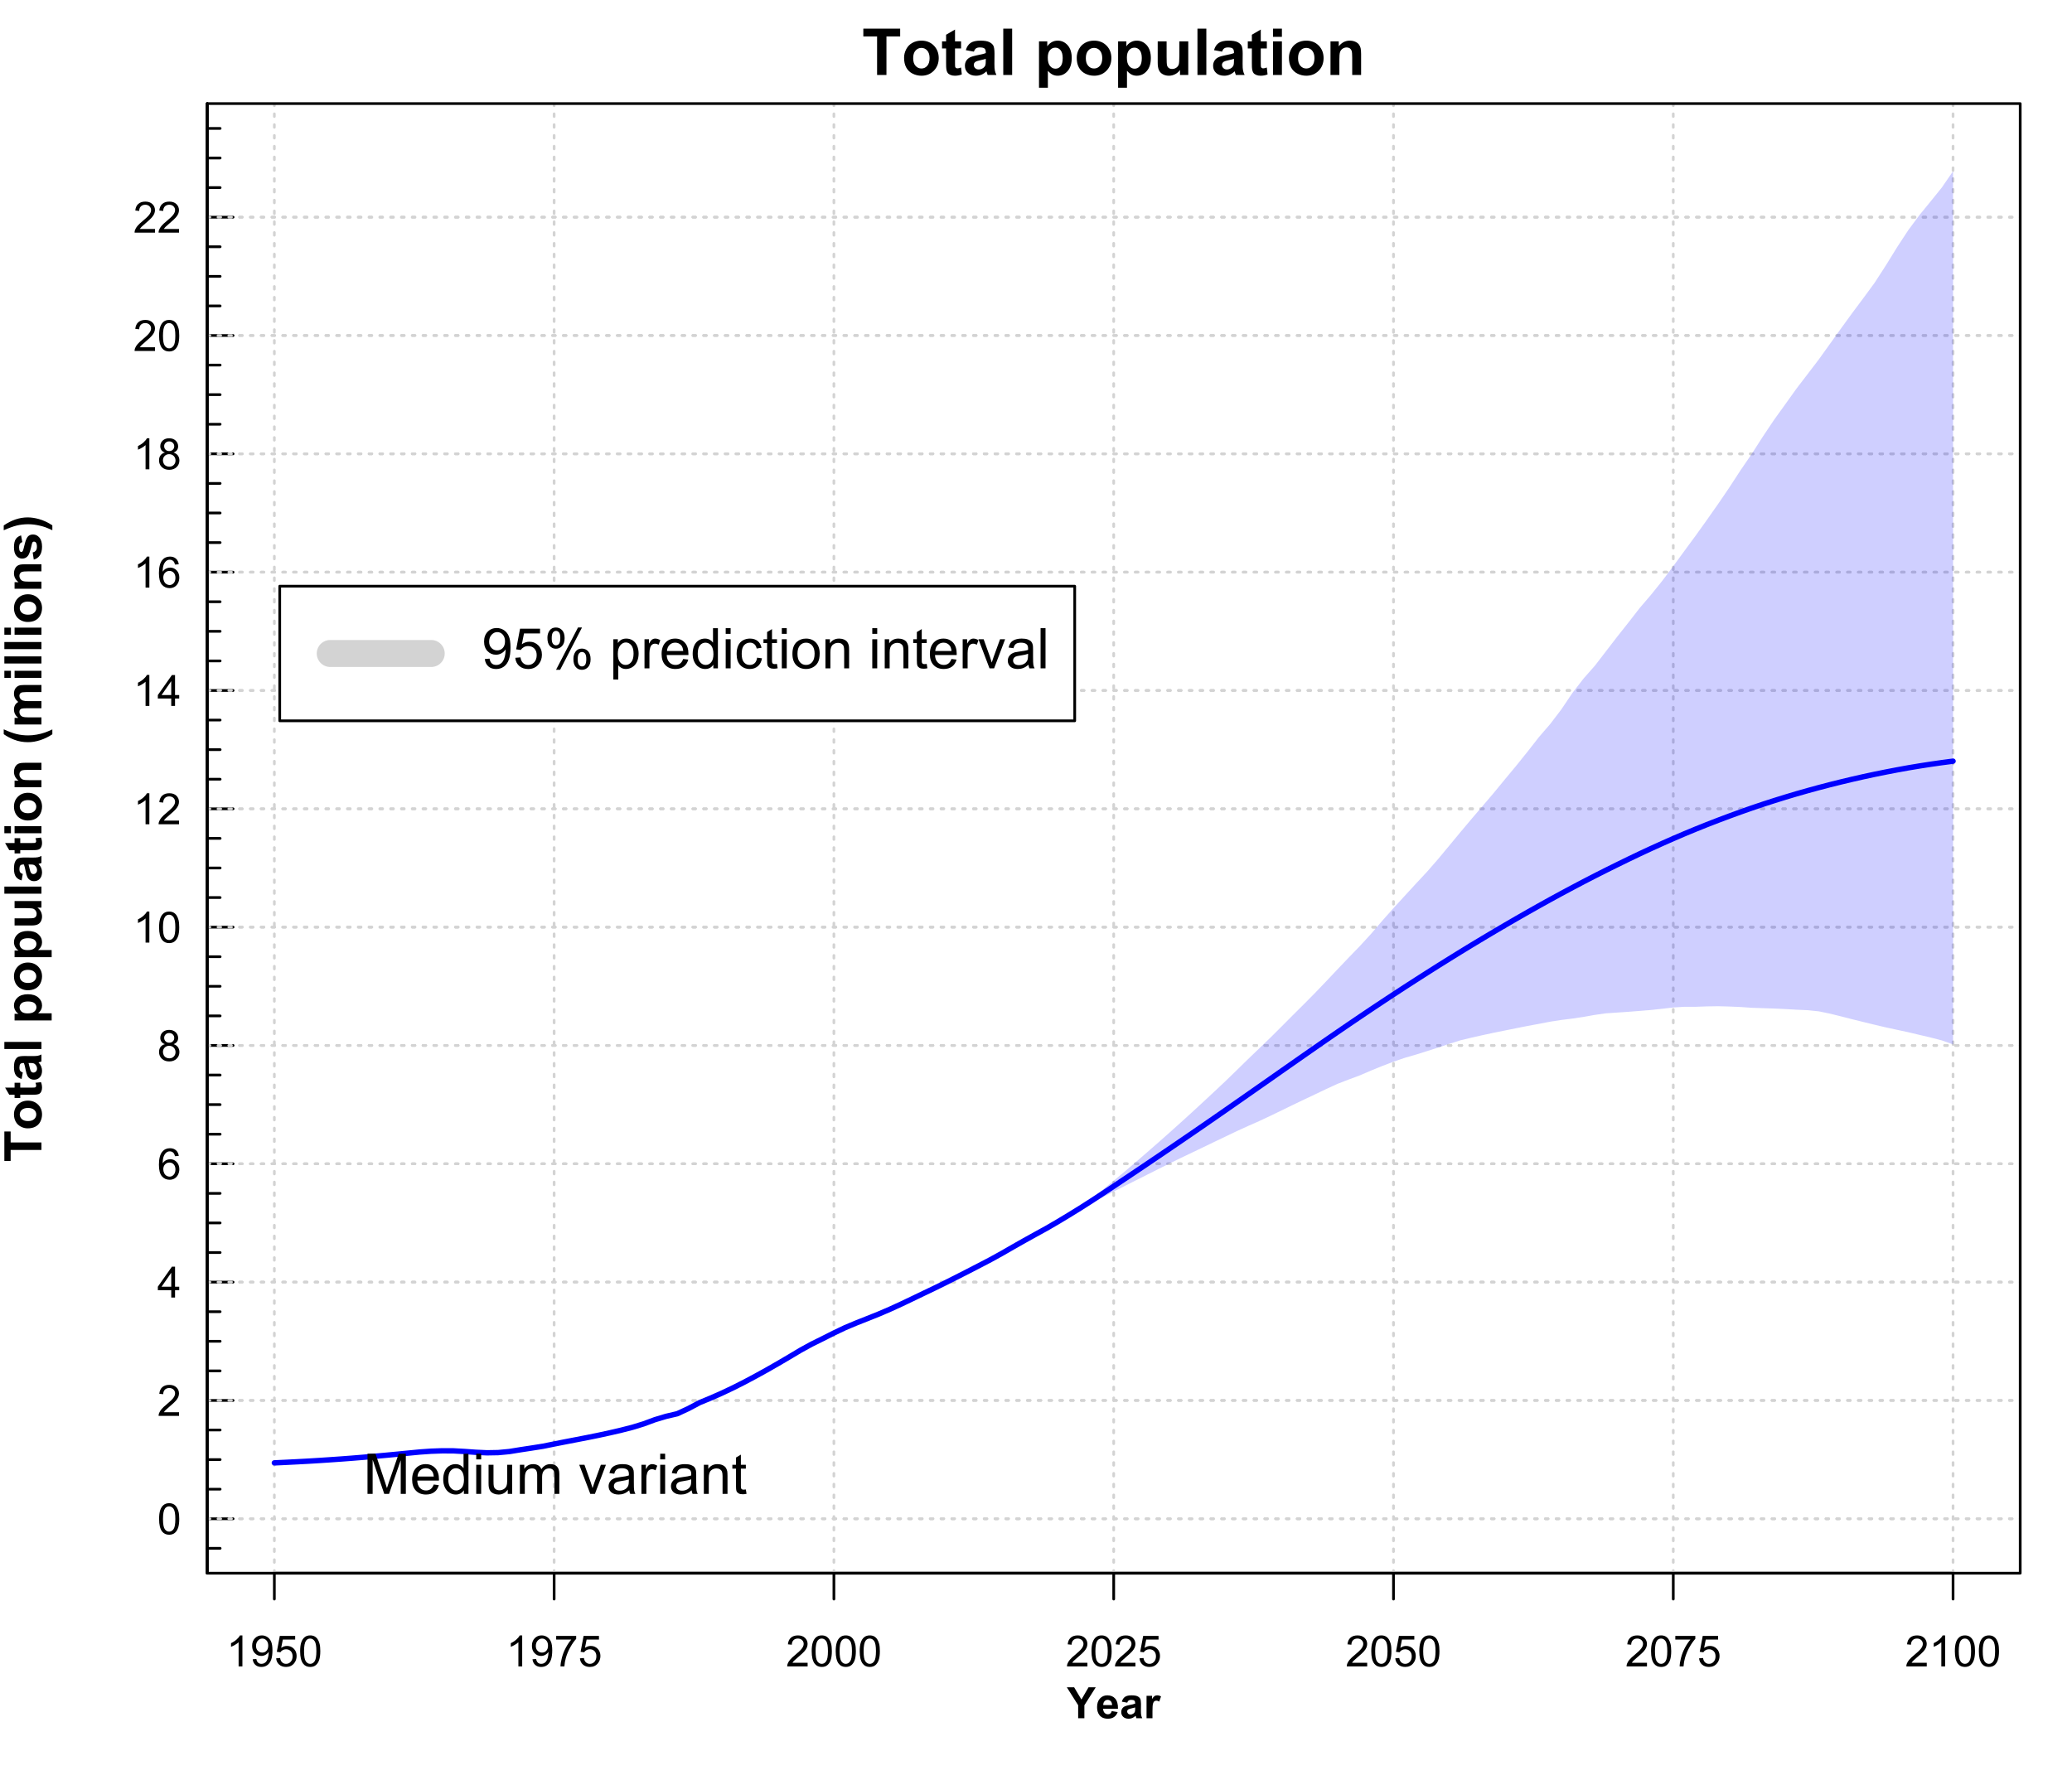 <?xml version="1.0" encoding="UTF-8"?>
<svg xmlns="http://www.w3.org/2000/svg" xmlns:xlink="http://www.w3.org/1999/xlink" width="576pt" height="495pt" viewBox="0 0 576 495" version="1.1">
<defs>
<g>
<symbol overflow="visible" id="glyph0-0">
<path style="stroke:none;" d="M 1.5 0 L 1.5 -7.5 L 7.5 -7.5 L 7.5 0 Z M 1.688 -0.188 L 7.312 -0.188 L 7.312 -7.312 L 1.688 -7.312 Z M 1.688 -0.188 "/>
</symbol>
<symbol overflow="visible" id="glyph0-1">
<path style="stroke:none;" d="M 4.469 0 L 3.414 0 L 3.414 -6.719 C 3.16 -6.477 2.828 -6.234 2.414 -5.996 C 2 -5.75 1.629 -5.57 1.305 -5.449 L 1.305 -6.469 C 1.895 -6.742 2.41 -7.078 2.852 -7.477 C 3.293 -7.871 3.605 -8.254 3.789 -8.625 L 4.469 -8.625 Z M 4.469 0 "/>
</symbol>
<symbol overflow="visible" id="glyph0-2">
<path style="stroke:none;" d="M 0.656 -1.984 L 1.672 -2.078 C 1.75 -1.602 1.914 -1.258 2.16 -1.043 C 2.398 -0.824 2.711 -0.715 3.094 -0.719 C 3.414 -0.715 3.695 -0.789 3.945 -0.941 C 4.188 -1.086 4.391 -1.285 4.547 -1.535 C 4.703 -1.785 4.832 -2.121 4.938 -2.543 C 5.043 -2.965 5.098 -3.395 5.098 -3.832 C 5.098 -3.879 5.094 -3.949 5.094 -4.043 C 4.875 -3.707 4.586 -3.434 4.227 -3.227 C 3.859 -3.016 3.465 -2.91 3.039 -2.914 C 2.328 -2.91 1.727 -3.168 1.238 -3.688 C 0.742 -4.199 0.496 -4.879 0.5 -5.727 C 0.496 -6.594 0.754 -7.297 1.27 -7.828 C 1.781 -8.359 2.426 -8.625 3.199 -8.625 C 3.758 -8.625 4.266 -8.473 4.73 -8.172 C 5.191 -7.871 5.543 -7.441 5.785 -6.887 C 6.023 -6.328 6.145 -5.523 6.148 -4.469 C 6.145 -3.371 6.027 -2.496 5.789 -1.848 C 5.547 -1.195 5.191 -0.703 4.723 -0.363 C 4.254 -0.023 3.703 0.145 3.07 0.148 C 2.398 0.145 1.848 -0.039 1.422 -0.41 C 0.996 -0.785 0.742 -1.309 0.656 -1.984 Z M 4.977 -5.777 C 4.973 -6.383 4.812 -6.863 4.492 -7.219 C 4.168 -7.57 3.781 -7.746 3.328 -7.75 C 2.859 -7.746 2.449 -7.555 2.102 -7.176 C 1.754 -6.789 1.582 -6.293 1.582 -5.688 C 1.582 -5.137 1.746 -4.691 2.074 -4.355 C 2.402 -4.012 2.809 -3.844 3.297 -3.844 C 3.785 -3.844 4.188 -4.012 4.504 -4.355 C 4.816 -4.691 4.973 -5.168 4.977 -5.777 Z M 4.977 -5.777 "/>
</symbol>
<symbol overflow="visible" id="glyph0-3">
<path style="stroke:none;" d="M 0.5 -2.25 L 1.605 -2.344 C 1.684 -1.805 1.871 -1.398 2.176 -1.125 C 2.473 -0.852 2.836 -0.715 3.258 -0.719 C 3.766 -0.715 4.195 -0.906 4.547 -1.293 C 4.898 -1.672 5.074 -2.18 5.074 -2.82 C 5.074 -3.414 4.902 -3.891 4.566 -4.242 C 4.227 -4.59 3.785 -4.762 3.242 -4.766 C 2.898 -4.762 2.594 -4.684 2.32 -4.531 C 2.047 -4.375 1.832 -4.176 1.676 -3.93 L 0.688 -4.062 L 1.516 -8.473 L 5.789 -8.473 L 5.789 -7.465 L 2.359 -7.465 L 1.898 -5.156 C 2.414 -5.516 2.953 -5.695 3.523 -5.695 C 4.27 -5.695 4.902 -5.434 5.422 -4.914 C 5.934 -4.395 6.191 -3.727 6.195 -2.914 C 6.191 -2.133 5.965 -1.461 5.516 -0.898 C 4.961 -0.199 4.211 0.145 3.258 0.148 C 2.477 0.145 1.836 -0.07 1.344 -0.508 C 0.844 -0.941 0.562 -1.523 0.5 -2.25 Z M 0.5 -2.25 "/>
</symbol>
<symbol overflow="visible" id="glyph0-4">
<path style="stroke:none;" d="M 0.5 -4.234 C 0.496 -5.246 0.602 -6.062 0.812 -6.688 C 1.02 -7.305 1.328 -7.785 1.742 -8.121 C 2.148 -8.457 2.668 -8.625 3.297 -8.625 C 3.758 -8.625 4.164 -8.531 4.512 -8.348 C 4.855 -8.16 5.141 -7.891 5.371 -7.543 C 5.594 -7.191 5.773 -6.766 5.906 -6.266 C 6.035 -5.762 6.098 -5.086 6.102 -4.234 C 6.098 -3.227 5.996 -2.414 5.789 -1.797 C 5.578 -1.176 5.266 -0.695 4.859 -0.359 C 4.445 -0.02 3.926 0.145 3.297 0.148 C 2.465 0.145 1.816 -0.148 1.348 -0.742 C 0.781 -1.457 0.496 -2.621 0.5 -4.234 Z M 1.582 -4.234 C 1.582 -2.824 1.746 -1.887 2.074 -1.418 C 2.402 -0.949 2.809 -0.715 3.297 -0.719 C 3.777 -0.715 4.184 -0.949 4.52 -1.422 C 4.848 -1.887 5.016 -2.824 5.016 -4.234 C 5.016 -5.648 4.848 -6.59 4.52 -7.055 C 4.184 -7.516 3.773 -7.746 3.289 -7.75 C 2.801 -7.746 2.414 -7.543 2.125 -7.137 C 1.762 -6.613 1.582 -5.645 1.582 -4.234 Z M 1.582 -4.234 "/>
</symbol>
<symbol overflow="visible" id="glyph0-5">
<path style="stroke:none;" d="M 0.57 -7.465 L 0.57 -8.477 L 6.129 -8.477 L 6.129 -7.656 C 5.582 -7.074 5.039 -6.301 4.5 -5.336 C 3.961 -4.371 3.547 -3.379 3.258 -2.359 C 3.047 -1.637 2.91 -0.852 2.852 0 L 1.77 0 C 1.781 -0.676 1.914 -1.492 2.168 -2.449 C 2.418 -3.402 2.781 -4.324 3.258 -5.215 C 3.734 -6.105 4.238 -6.855 4.773 -7.465 Z M 0.57 -7.465 "/>
</symbol>
<symbol overflow="visible" id="glyph0-6">
<path style="stroke:none;" d="M 6.039 -1.016 L 6.039 0 L 0.363 0 C 0.355 -0.254 0.395 -0.496 0.484 -0.734 C 0.629 -1.117 0.859 -1.5 1.18 -1.875 C 1.492 -2.25 1.953 -2.684 2.562 -3.176 C 3.492 -3.941 4.125 -4.547 4.453 -4.992 C 4.781 -5.438 4.945 -5.859 4.945 -6.266 C 4.945 -6.68 4.793 -7.031 4.496 -7.32 C 4.191 -7.602 3.805 -7.746 3.328 -7.75 C 2.82 -7.746 2.414 -7.594 2.109 -7.293 C 1.805 -6.984 1.648 -6.562 1.648 -6.031 L 0.562 -6.141 C 0.633 -6.945 0.91 -7.559 1.398 -7.988 C 1.879 -8.41 2.531 -8.625 3.352 -8.625 C 4.172 -8.625 4.824 -8.395 5.309 -7.938 C 5.789 -7.48 6.027 -6.914 6.031 -6.242 C 6.027 -5.895 5.957 -5.559 5.82 -5.227 C 5.676 -4.891 5.441 -4.539 5.117 -4.176 C 4.789 -3.805 4.25 -3.301 3.492 -2.664 C 2.859 -2.129 2.453 -1.77 2.273 -1.582 C 2.094 -1.395 1.945 -1.203 1.828 -1.016 Z M 6.039 -1.016 "/>
</symbol>
<symbol overflow="visible" id="glyph0-7">
<path style="stroke:none;" d="M 3.879 0 L 3.879 -2.055 L 0.152 -2.055 L 0.152 -3.023 L 4.07 -8.59 L 4.934 -8.59 L 4.934 -3.023 L 6.094 -3.023 L 6.094 -2.055 L 4.934 -2.055 L 4.934 0 Z M 3.879 -3.023 L 3.879 -6.898 L 1.188 -3.023 Z M 3.879 -3.023 "/>
</symbol>
<symbol overflow="visible" id="glyph0-8">
<path style="stroke:none;" d="M 5.969 -6.484 L 4.922 -6.406 C 4.828 -6.812 4.695 -7.113 4.523 -7.305 C 4.234 -7.605 3.883 -7.758 3.469 -7.758 C 3.133 -7.758 2.836 -7.664 2.586 -7.477 C 2.25 -7.234 1.988 -6.879 1.797 -6.414 C 1.605 -5.949 1.508 -5.289 1.5 -4.43 C 1.754 -4.812 2.062 -5.098 2.434 -5.289 C 2.797 -5.473 3.184 -5.566 3.586 -5.57 C 4.289 -5.566 4.887 -5.309 5.383 -4.793 C 5.875 -4.277 6.121 -3.609 6.125 -2.789 C 6.121 -2.25 6.004 -1.746 5.773 -1.285 C 5.539 -0.82 5.223 -0.469 4.816 -0.223 C 4.41 0.023 3.949 0.145 3.434 0.148 C 2.555 0.145 1.836 -0.176 1.285 -0.82 C 0.727 -1.469 0.449 -2.535 0.453 -4.02 C 0.449 -5.676 0.758 -6.883 1.371 -7.641 C 1.902 -8.297 2.621 -8.625 3.531 -8.625 C 4.207 -8.625 4.762 -8.434 5.195 -8.055 C 5.625 -7.676 5.883 -7.152 5.969 -6.484 Z M 1.664 -2.781 C 1.664 -2.418 1.738 -2.07 1.895 -1.738 C 2.043 -1.406 2.262 -1.152 2.543 -0.98 C 2.82 -0.801 3.109 -0.715 3.414 -0.719 C 3.859 -0.715 4.242 -0.895 4.566 -1.258 C 4.883 -1.613 5.043 -2.102 5.047 -2.727 C 5.043 -3.316 4.887 -3.785 4.57 -4.129 C 4.25 -4.469 3.852 -4.641 3.375 -4.641 C 2.898 -4.641 2.492 -4.469 2.16 -4.129 C 1.828 -3.785 1.664 -3.336 1.664 -2.781 Z M 1.664 -2.781 "/>
</symbol>
<symbol overflow="visible" id="glyph0-9">
<path style="stroke:none;" d="M 2.121 -4.656 C 1.684 -4.816 1.359 -5.047 1.148 -5.344 C 0.938 -5.641 0.832 -5.996 0.832 -6.41 C 0.832 -7.035 1.055 -7.559 1.504 -7.984 C 1.953 -8.41 2.551 -8.625 3.297 -8.625 C 4.043 -8.625 4.648 -8.406 5.109 -7.973 C 5.566 -7.535 5.793 -7.004 5.797 -6.383 C 5.793 -5.977 5.688 -5.629 5.48 -5.34 C 5.27 -5.043 4.953 -4.816 4.531 -4.656 C 5.055 -4.48 5.457 -4.203 5.734 -3.824 C 6.008 -3.438 6.145 -2.98 6.148 -2.453 C 6.145 -1.715 5.887 -1.098 5.367 -0.602 C 4.844 -0.102 4.16 0.145 3.316 0.148 C 2.469 0.145 1.785 -0.102 1.266 -0.605 C 0.742 -1.105 0.48 -1.734 0.484 -2.484 C 0.48 -3.039 0.621 -3.504 0.91 -3.887 C 1.191 -4.262 1.598 -4.52 2.121 -4.656 Z M 1.91 -6.445 C 1.91 -6.039 2.039 -5.707 2.301 -5.449 C 2.562 -5.191 2.902 -5.062 3.32 -5.062 C 3.723 -5.062 4.055 -5.188 4.32 -5.445 C 4.578 -5.695 4.711 -6.012 4.711 -6.387 C 4.711 -6.773 4.574 -7.098 4.309 -7.363 C 4.035 -7.625 3.703 -7.758 3.312 -7.758 C 2.906 -7.758 2.574 -7.629 2.309 -7.371 C 2.043 -7.113 1.91 -6.805 1.91 -6.445 Z M 1.57 -2.477 C 1.57 -2.176 1.641 -1.887 1.785 -1.605 C 1.926 -1.324 2.137 -1.105 2.422 -0.949 C 2.699 -0.793 3.004 -0.715 3.328 -0.719 C 3.832 -0.715 4.246 -0.879 4.578 -1.207 C 4.902 -1.531 5.066 -1.941 5.07 -2.445 C 5.066 -2.945 4.898 -3.367 4.562 -3.703 C 4.223 -4.035 3.801 -4.199 3.293 -4.203 C 2.793 -4.199 2.379 -4.035 2.059 -3.711 C 1.73 -3.379 1.57 -2.969 1.57 -2.477 Z M 1.57 -2.477 "/>
</symbol>
<symbol overflow="visible" id="glyph1-0">
<path style="stroke:none;" d="M 2.25 0 L 2.25 -11.25 L 11.25 -11.25 L 11.25 0 Z M 2.531 -0.281 L 10.969 -0.281 L 10.969 -10.969 L 2.531 -10.969 Z M 2.531 -0.281 "/>
</symbol>
<symbol overflow="visible" id="glyph1-1">
<path style="stroke:none;" d="M 4.211 0 L 4.211 -10.703 L 0.387 -10.703 L 0.387 -12.883 L 10.625 -12.883 L 10.625 -10.703 L 6.812 -10.703 L 6.812 0 Z M 4.211 0 "/>
</symbol>
<symbol overflow="visible" id="glyph1-2">
<path style="stroke:none;" d="M 0.719 -4.797 C 0.715 -5.617 0.918 -6.41 1.324 -7.18 C 1.73 -7.945 2.301 -8.531 3.043 -8.938 C 3.781 -9.34 4.609 -9.543 5.527 -9.547 C 6.938 -9.543 8.098 -9.086 9 -8.168 C 9.898 -7.25 10.348 -6.09 10.352 -4.695 C 10.348 -3.277 9.891 -2.105 8.984 -1.18 C 8.07 -0.25 6.926 0.211 5.547 0.211 C 4.688 0.211 3.871 0.02 3.098 -0.367 C 2.32 -0.754 1.73 -1.32 1.324 -2.07 C 0.918 -2.812 0.715 -3.723 0.719 -4.797 Z M 3.25 -4.668 C 3.246 -3.738 3.465 -3.027 3.91 -2.539 C 4.348 -2.043 4.891 -1.797 5.539 -1.801 C 6.18 -1.797 6.719 -2.043 7.156 -2.539 C 7.59 -3.027 7.809 -3.742 7.812 -4.684 C 7.809 -5.594 7.59 -6.297 7.156 -6.793 C 6.719 -7.281 6.18 -7.527 5.539 -7.531 C 4.891 -7.527 4.348 -7.281 3.91 -6.793 C 3.465 -6.297 3.246 -5.59 3.25 -4.668 Z M 3.25 -4.668 "/>
</symbol>
<symbol overflow="visible" id="glyph1-3">
<path style="stroke:none;" d="M 5.57 -9.336 L 5.57 -7.367 L 3.883 -7.367 L 3.883 -3.602 C 3.879 -2.84 3.895 -2.395 3.93 -2.27 C 3.961 -2.141 4.035 -2.039 4.152 -1.957 C 4.266 -1.875 4.406 -1.832 4.57 -1.836 C 4.797 -1.832 5.125 -1.914 5.562 -2.074 L 5.773 -0.156 C 5.195 0.09 4.547 0.211 3.824 0.211 C 3.375 0.211 2.973 0.137 2.617 -0.012 C 2.258 -0.16 1.996 -0.352 1.832 -0.594 C 1.664 -0.828 1.547 -1.148 1.484 -1.555 C 1.43 -1.836 1.406 -2.418 1.406 -3.297 L 1.406 -7.367 L 0.273 -7.367 L 0.273 -9.336 L 1.406 -9.336 L 1.406 -11.188 L 3.883 -12.629 L 3.883 -9.336 Z M 5.57 -9.336 "/>
</symbol>
<symbol overflow="visible" id="glyph1-4">
<path style="stroke:none;" d="M 3.137 -6.484 L 0.898 -6.891 C 1.145 -7.789 1.578 -8.457 2.195 -8.895 C 2.809 -9.328 3.723 -9.543 4.938 -9.547 C 6.039 -9.543 6.859 -9.414 7.402 -9.152 C 7.938 -8.891 8.316 -8.559 8.539 -8.16 C 8.754 -7.758 8.863 -7.02 8.867 -5.949 L 8.844 -3.066 C 8.84 -2.242 8.879 -1.637 8.961 -1.25 C 9.035 -0.859 9.184 -0.445 9.406 0 L 6.961 0 C 6.895 -0.164 6.812 -0.406 6.723 -0.73 C 6.68 -0.875 6.652 -0.973 6.637 -1.02 C 6.211 -0.609 5.758 -0.301 5.281 -0.098 C 4.797 0.109 4.285 0.211 3.742 0.211 C 2.781 0.211 2.023 -0.047 1.473 -0.57 C 0.914 -1.086 0.637 -1.746 0.641 -2.547 C 0.637 -3.074 0.766 -3.543 1.02 -3.957 C 1.27 -4.367 1.621 -4.684 2.078 -4.906 C 2.527 -5.125 3.184 -5.32 4.043 -5.484 C 5.195 -5.699 5.992 -5.898 6.441 -6.09 L 6.441 -6.336 C 6.438 -6.805 6.32 -7.145 6.09 -7.352 C 5.852 -7.551 5.41 -7.652 4.766 -7.656 C 4.32 -7.652 3.977 -7.566 3.734 -7.395 C 3.484 -7.223 3.285 -6.918 3.137 -6.484 Z M 6.441 -4.484 C 6.121 -4.375 5.621 -4.25 4.938 -4.102 C 4.25 -3.953 3.801 -3.809 3.594 -3.672 C 3.266 -3.441 3.105 -3.152 3.109 -2.805 C 3.105 -2.457 3.234 -2.156 3.496 -1.906 C 3.75 -1.652 4.078 -1.527 4.484 -1.531 C 4.922 -1.527 5.348 -1.676 5.758 -1.969 C 6.051 -2.191 6.246 -2.461 6.344 -2.785 C 6.406 -2.992 6.438 -3.395 6.441 -3.992 Z M 6.441 -4.484 "/>
</symbol>
<symbol overflow="visible" id="glyph1-5">
<path style="stroke:none;" d="M 1.293 0 L 1.293 -12.883 L 3.762 -12.883 L 3.762 0 Z M 1.293 0 "/>
</symbol>
<symbol overflow="visible" id="glyph1-6">
<path style="stroke:none;" d=""/>
</symbol>
<symbol overflow="visible" id="glyph1-7">
<path style="stroke:none;" d="M 1.223 -9.336 L 3.523 -9.336 L 3.523 -7.961 C 3.82 -8.426 4.227 -8.809 4.734 -9.105 C 5.242 -9.398 5.809 -9.543 6.434 -9.547 C 7.516 -9.543 8.434 -9.117 9.191 -8.27 C 9.945 -7.418 10.324 -6.234 10.328 -4.719 C 10.324 -3.156 9.941 -1.945 9.184 -1.086 C 8.418 -0.219 7.496 0.211 6.414 0.211 C 5.895 0.211 5.426 0.109 5.012 -0.098 C 4.59 -0.301 4.152 -0.652 3.691 -1.152 L 3.691 3.551 L 1.223 3.551 Z M 3.664 -4.824 C 3.66 -3.77 3.871 -2.996 4.289 -2.5 C 4.703 -1.996 5.207 -1.746 5.809 -1.75 C 6.379 -1.746 6.859 -1.977 7.242 -2.438 C 7.621 -2.898 7.809 -3.652 7.812 -4.703 C 7.809 -5.68 7.613 -6.406 7.223 -6.883 C 6.828 -7.355 6.344 -7.594 5.766 -7.594 C 5.16 -7.594 4.656 -7.359 4.262 -6.895 C 3.859 -6.426 3.66 -5.734 3.664 -4.824 Z M 3.664 -4.824 "/>
</symbol>
<symbol overflow="visible" id="glyph1-8">
<path style="stroke:none;" d="M 7.438 0 L 7.438 -1.398 C 7.094 -0.895 6.648 -0.5 6.094 -0.219 C 5.539 0.07 4.953 0.211 4.344 0.211 C 3.711 0.211 3.148 0.074 2.652 -0.203 C 2.152 -0.477 1.793 -0.863 1.57 -1.363 C 1.348 -1.859 1.234 -2.547 1.238 -3.43 L 1.238 -9.336 L 3.711 -9.336 L 3.711 -5.047 C 3.707 -3.73 3.754 -2.926 3.844 -2.633 C 3.934 -2.332 4.098 -2.098 4.34 -1.93 C 4.578 -1.754 4.883 -1.668 5.258 -1.672 C 5.676 -1.668 6.055 -1.785 6.391 -2.016 C 6.723 -2.246 6.949 -2.531 7.074 -2.875 C 7.191 -3.215 7.254 -4.055 7.258 -5.398 L 7.258 -9.336 L 9.73 -9.336 L 9.73 0 Z M 7.438 0 "/>
</symbol>
<symbol overflow="visible" id="glyph1-9">
<path style="stroke:none;" d="M 1.293 -10.602 L 1.293 -12.883 L 3.762 -12.883 L 3.762 -10.602 Z M 1.293 0 L 1.293 -9.336 L 3.762 -9.336 L 3.762 0 Z M 1.293 0 "/>
</symbol>
<symbol overflow="visible" id="glyph1-10">
<path style="stroke:none;" d="M 9.781 0 L 7.312 0 L 7.312 -4.766 C 7.312 -5.766 7.258 -6.418 7.152 -6.719 C 7.047 -7.012 6.875 -7.242 6.641 -7.41 C 6.398 -7.57 6.113 -7.652 5.781 -7.656 C 5.352 -7.652 4.969 -7.535 4.629 -7.305 C 4.289 -7.066 4.055 -6.754 3.93 -6.371 C 3.801 -5.98 3.738 -5.266 3.742 -4.227 L 3.742 0 L 1.273 0 L 1.273 -9.336 L 3.57 -9.336 L 3.57 -7.961 C 4.379 -9.016 5.406 -9.543 6.645 -9.547 C 7.188 -9.543 7.684 -9.445 8.137 -9.25 C 8.586 -9.051 8.926 -8.801 9.16 -8.5 C 9.387 -8.191 9.551 -7.844 9.645 -7.461 C 9.734 -7.07 9.777 -6.52 9.781 -5.801 Z M 9.781 0 "/>
</symbol>
<symbol overflow="visible" id="glyph2-0">
<path style="stroke:none;" d="M 1.5 0 L 1.5 -7.5 L 7.5 -7.5 L 7.5 0 Z M 1.688 -0.188 L 7.312 -0.188 L 7.312 -7.312 L 1.688 -7.312 Z M 1.688 -0.188 "/>
</symbol>
<symbol overflow="visible" id="glyph2-1">
<path style="stroke:none;" d="M 3.129 0 L 3.129 -3.617 L -0.016 -8.59 L 2.016 -8.59 L 4.039 -5.191 L 6.016 -8.59 L 8.016 -8.59 L 4.859 -3.602 L 4.859 0 Z M 3.129 0 "/>
</symbol>
<symbol overflow="visible" id="glyph2-2">
<path style="stroke:none;" d="M 4.465 -1.98 L 6.105 -1.703 C 5.895 -1.102 5.559 -0.645 5.105 -0.332 C 4.645 -0.016 4.078 0.141 3.398 0.141 C 2.312 0.141 1.512 -0.211 0.996 -0.922 C 0.586 -1.484 0.379 -2.199 0.383 -3.062 C 0.379 -4.09 0.648 -4.898 1.191 -5.484 C 1.727 -6.07 2.41 -6.363 3.234 -6.363 C 4.16 -6.363 4.891 -6.055 5.426 -5.445 C 5.957 -4.832 6.211 -3.898 6.195 -2.637 L 2.07 -2.637 C 2.078 -2.148 2.211 -1.766 2.465 -1.496 C 2.719 -1.223 3.035 -1.09 3.414 -1.09 C 3.672 -1.09 3.891 -1.16 4.066 -1.301 C 4.238 -1.441 4.371 -1.668 4.465 -1.98 Z M 4.559 -3.645 C 4.543 -4.121 4.418 -4.48 4.188 -4.73 C 3.949 -4.973 3.664 -5.098 3.336 -5.102 C 2.973 -5.098 2.676 -4.969 2.445 -4.711 C 2.207 -4.449 2.094 -4.094 2.098 -3.645 Z M 4.559 -3.645 "/>
</symbol>
<symbol overflow="visible" id="glyph2-3">
<path style="stroke:none;" d="M 2.094 -4.324 L 0.598 -4.594 C 0.766 -5.195 1.055 -5.641 1.465 -5.93 C 1.871 -6.219 2.48 -6.363 3.293 -6.363 C 4.027 -6.363 4.574 -6.273 4.934 -6.102 C 5.293 -5.926 5.543 -5.707 5.691 -5.441 C 5.836 -5.172 5.91 -4.68 5.914 -3.969 L 5.895 -2.047 C 5.895 -1.496 5.918 -1.094 5.973 -0.836 C 6.023 -0.574 6.125 -0.297 6.27 0 L 4.641 0 C 4.598 -0.109 4.543 -0.27 4.484 -0.484 C 4.453 -0.582 4.434 -0.648 4.422 -0.68 C 4.137 -0.406 3.836 -0.199 3.52 -0.062 C 3.195 0.074 2.855 0.141 2.496 0.141 C 1.855 0.141 1.348 -0.031 0.98 -0.379 C 0.609 -0.727 0.426 -1.168 0.43 -1.699 C 0.426 -2.051 0.512 -2.363 0.68 -2.641 C 0.844 -2.914 1.078 -3.125 1.383 -3.273 C 1.688 -3.418 2.125 -3.547 2.695 -3.656 C 3.465 -3.801 3.996 -3.934 4.297 -4.062 L 4.297 -4.227 C 4.293 -4.539 4.215 -4.766 4.062 -4.898 C 3.902 -5.031 3.609 -5.098 3.176 -5.102 C 2.879 -5.098 2.648 -5.039 2.488 -4.93 C 2.32 -4.812 2.188 -4.613 2.094 -4.324 Z M 4.297 -2.988 C 4.078 -2.918 3.746 -2.832 3.293 -2.734 C 2.836 -2.637 2.535 -2.543 2.398 -2.449 C 2.18 -2.293 2.074 -2.098 2.074 -1.867 C 2.074 -1.637 2.16 -1.438 2.332 -1.27 C 2.504 -1.102 2.723 -1.02 2.988 -1.02 C 3.285 -1.02 3.566 -1.117 3.836 -1.312 C 4.035 -1.461 4.168 -1.641 4.23 -1.859 C 4.273 -1.996 4.293 -2.266 4.297 -2.66 Z M 4.297 -2.988 "/>
</symbol>
<symbol overflow="visible" id="glyph2-4">
<path style="stroke:none;" d="M 2.438 0 L 0.789 0 L 0.789 -6.223 L 2.32 -6.223 L 2.32 -5.336 C 2.578 -5.754 2.812 -6.031 3.023 -6.164 C 3.234 -6.297 3.473 -6.363 3.738 -6.363 C 4.113 -6.363 4.473 -6.258 4.82 -6.055 L 4.312 -4.617 C 4.035 -4.797 3.777 -4.887 3.539 -4.887 C 3.309 -4.887 3.113 -4.82 2.953 -4.695 C 2.789 -4.566 2.66 -4.34 2.574 -4.008 C 2.48 -3.672 2.438 -2.977 2.438 -1.922 Z M 2.438 0 "/>
</symbol>
<symbol overflow="visible" id="glyph3-0">
<path style="stroke:none;" d="M 0 -1.801 L -9 -1.801 L -9 -9 L 0 -9 Z M -0.227 -2.023 L -0.227 -8.773 L -8.773 -8.773 L -8.773 -2.023 Z M -0.227 -2.023 "/>
</symbol>
<symbol overflow="visible" id="glyph3-1">
<path style="stroke:none;" d="M 0 -3.367 L -8.562 -3.367 L -8.562 -0.309 L -10.309 -0.309 L -10.309 -8.5 L -8.562 -8.5 L -8.562 -5.449 L 0 -5.449 Z M 0 -3.367 "/>
</symbol>
<symbol overflow="visible" id="glyph3-2">
<path style="stroke:none;" d="M -3.84 -0.578 C -4.492 -0.574 -5.129 -0.734 -5.742 -1.062 C -6.355 -1.383 -6.824 -1.84 -7.148 -2.434 C -7.473 -3.023 -7.633 -3.688 -7.637 -4.422 C -7.633 -5.551 -7.266 -6.477 -6.535 -7.199 C -5.797 -7.918 -4.871 -8.277 -3.754 -8.281 C -2.621 -8.277 -1.684 -7.914 -0.945 -7.188 C -0.203 -6.457 0.164 -5.539 0.168 -4.438 C 0.164 -3.75 0.012 -3.098 -0.293 -2.477 C -0.602 -1.855 -1.055 -1.383 -1.652 -1.062 C -2.25 -0.734 -2.977 -0.574 -3.84 -0.578 Z M -3.734 -2.602 C -2.988 -2.602 -2.422 -2.777 -2.031 -3.129 C -1.637 -3.48 -1.441 -3.914 -1.441 -4.43 C -1.441 -4.945 -1.637 -5.375 -2.031 -5.727 C -2.422 -6.07 -2.992 -6.246 -3.746 -6.25 C -4.473 -6.246 -5.035 -6.07 -5.434 -5.727 C -5.824 -5.375 -6.023 -4.945 -6.027 -4.43 C -6.023 -3.914 -5.824 -3.48 -5.434 -3.129 C -5.035 -2.777 -4.469 -2.602 -3.734 -2.602 Z M -3.734 -2.602 "/>
</symbol>
<symbol overflow="visible" id="glyph3-3">
<path style="stroke:none;" d="M -7.469 -4.457 L -5.891 -4.457 L -5.891 -3.109 L -2.883 -3.109 C -2.273 -3.105 -1.918 -3.117 -1.816 -3.145 C -1.715 -3.168 -1.629 -3.227 -1.566 -3.32 C -1.496 -3.41 -1.465 -3.523 -1.469 -3.656 C -1.465 -3.836 -1.527 -4.098 -1.66 -4.449 L -0.125 -4.621 C 0.07 -4.156 0.164 -3.637 0.168 -3.059 C 0.164 -2.699 0.105 -2.375 -0.012 -2.094 C -0.129 -1.805 -0.281 -1.598 -0.473 -1.465 C -0.66 -1.332 -0.918 -1.238 -1.246 -1.188 C -1.473 -1.145 -1.938 -1.125 -2.637 -1.125 L -5.891 -1.125 L -5.891 -0.219 L -7.469 -0.219 L -7.469 -1.125 L -8.949 -1.125 L -10.105 -3.109 L -7.469 -3.109 Z M -7.469 -4.457 "/>
</symbol>
<symbol overflow="visible" id="glyph3-4">
<path style="stroke:none;" d="M -5.188 -2.512 L -5.512 -0.719 C -6.23 -0.918 -6.766 -1.266 -7.113 -1.758 C -7.461 -2.25 -7.633 -2.98 -7.637 -3.953 C -7.633 -4.832 -7.531 -5.488 -7.324 -5.918 C -7.113 -6.348 -6.848 -6.648 -6.527 -6.828 C -6.207 -7 -5.617 -7.09 -4.762 -7.094 L -2.453 -7.074 C -1.793 -7.07 -1.309 -7.102 -1 -7.168 C -0.688 -7.227 -0.355 -7.348 0 -7.523 L 0 -5.57 C -0.129 -5.516 -0.32 -5.453 -0.582 -5.379 C -0.695 -5.344 -0.773 -5.32 -0.816 -5.309 C -0.484 -4.969 -0.238 -4.605 -0.078 -4.223 C 0.086 -3.836 0.164 -3.426 0.168 -2.996 C 0.164 -2.223 -0.043 -1.617 -0.457 -1.176 C -0.871 -0.73 -1.398 -0.508 -2.039 -0.512 C -2.461 -0.508 -2.836 -0.609 -3.168 -0.812 C -3.496 -1.012 -3.75 -1.293 -3.926 -1.66 C -4.102 -2.02 -4.254 -2.547 -4.387 -3.234 C -4.559 -4.156 -4.719 -4.793 -4.871 -5.152 L -5.07 -5.152 C -5.445 -5.148 -5.719 -5.055 -5.883 -4.871 C -6.043 -4.68 -6.121 -4.328 -6.125 -3.812 C -6.121 -3.457 -6.055 -3.184 -5.918 -2.988 C -5.777 -2.789 -5.531 -2.629 -5.188 -2.512 Z M -3.586 -5.152 C -3.5 -4.895 -3.398 -4.496 -3.285 -3.949 C -3.164 -3.402 -3.047 -3.043 -2.938 -2.875 C -2.75 -2.613 -2.52 -2.484 -2.242 -2.488 C -1.965 -2.484 -1.727 -2.586 -1.523 -2.797 C -1.32 -3 -1.219 -3.266 -1.223 -3.586 C -1.219 -3.941 -1.336 -4.281 -1.574 -4.605 C -1.75 -4.844 -1.969 -5 -2.23 -5.078 C -2.395 -5.125 -2.715 -5.148 -3.191 -5.152 Z M -3.586 -5.152 "/>
</symbol>
<symbol overflow="visible" id="glyph3-5">
<path style="stroke:none;" d="M 0 -1.035 L -10.309 -1.035 L -10.309 -3.008 L 0 -3.008 Z M 0 -1.035 "/>
</symbol>
<symbol overflow="visible" id="glyph3-6">
<path style="stroke:none;" d=""/>
</symbol>
<symbol overflow="visible" id="glyph3-7">
<path style="stroke:none;" d="M -7.469 -0.977 L -7.469 -2.82 L -6.371 -2.82 C -6.742 -3.055 -7.047 -3.379 -7.285 -3.789 C -7.516 -4.195 -7.633 -4.648 -7.637 -5.148 C -7.633 -6.012 -7.293 -6.746 -6.617 -7.355 C -5.934 -7.957 -4.988 -8.262 -3.777 -8.262 C -2.527 -8.262 -1.559 -7.957 -0.867 -7.348 C -0.18 -6.738 0.164 -6 0.168 -5.133 C 0.164 -4.719 0.086 -4.344 -0.078 -4.012 C -0.238 -3.672 -0.52 -3.32 -0.922 -2.953 L 2.84 -2.953 L 2.84 -0.977 Z M -3.859 -2.934 C -3.02 -2.93 -2.398 -3.094 -2 -3.43 C -1.594 -3.758 -1.395 -4.164 -1.398 -4.648 C -1.395 -5.102 -1.578 -5.484 -1.949 -5.793 C -2.316 -6.094 -2.922 -6.246 -3.762 -6.25 C -4.543 -6.246 -5.121 -6.09 -5.504 -5.777 C -5.879 -5.465 -6.07 -5.074 -6.074 -4.613 C -6.07 -4.125 -5.883 -3.727 -5.516 -3.41 C -5.141 -3.09 -4.59 -2.93 -3.859 -2.934 Z M -3.859 -2.934 "/>
</symbol>
<symbol overflow="visible" id="glyph3-8">
<path style="stroke:none;" d="M 0 -5.949 L -1.117 -5.949 C -0.715 -5.672 -0.402 -5.316 -0.176 -4.875 C 0.051 -4.43 0.164 -3.961 0.168 -3.473 C 0.164 -2.969 0.059 -2.52 -0.16 -2.125 C -0.379 -1.723 -0.691 -1.434 -1.09 -1.258 C -1.488 -1.078 -2.039 -0.988 -2.742 -0.992 L -7.469 -0.992 L -7.469 -2.969 L -4.035 -2.969 C -2.984 -2.965 -2.34 -3 -2.105 -3.074 C -1.863 -3.145 -1.676 -3.277 -1.543 -3.473 C -1.402 -3.664 -1.336 -3.906 -1.336 -4.203 C -1.336 -4.539 -1.426 -4.844 -1.613 -5.109 C -1.793 -5.375 -2.023 -5.559 -2.301 -5.66 C -2.574 -5.758 -3.246 -5.805 -4.316 -5.809 L -7.469 -5.809 L -7.469 -7.785 L 0 -7.785 Z M 0 -5.949 "/>
</symbol>
<symbol overflow="visible" id="glyph3-9">
<path style="stroke:none;" d="M -8.48 -1.035 L -10.309 -1.035 L -10.309 -3.008 L -8.48 -3.008 Z M 0 -1.035 L -7.469 -1.035 L -7.469 -3.008 L 0 -3.008 Z M 0 -1.035 "/>
</symbol>
<symbol overflow="visible" id="glyph3-10">
<path style="stroke:none;" d="M 0 -7.824 L 0 -5.852 L -3.812 -5.852 C -4.613 -5.848 -5.133 -5.805 -5.375 -5.723 C -5.609 -5.637 -5.793 -5.5 -5.926 -5.312 C -6.055 -5.121 -6.121 -4.891 -6.125 -4.625 C -6.121 -4.281 -6.027 -3.977 -5.844 -3.703 C -5.652 -3.43 -5.406 -3.242 -5.098 -3.145 C -4.785 -3.043 -4.211 -2.992 -3.383 -2.996 L 0 -2.996 L 0 -1.02 L -7.469 -1.02 L -7.469 -2.855 L -6.371 -2.855 C -7.211 -3.504 -7.633 -4.324 -7.637 -5.316 C -7.633 -5.746 -7.555 -6.145 -7.398 -6.508 C -7.238 -6.867 -7.039 -7.141 -6.797 -7.328 C -6.555 -7.512 -6.277 -7.641 -5.969 -7.715 C -5.656 -7.785 -5.215 -7.82 -4.641 -7.824 Z M 0 -7.824 "/>
</symbol>
<symbol overflow="visible" id="glyph3-11">
<path style="stroke:none;" d="M 3.031 -4.309 L 3.031 -2.953 C 1.945 -2.234 0.824 -1.688 -0.344 -1.316 C -1.508 -0.938 -2.637 -0.75 -3.734 -0.754 C -5.086 -0.75 -6.367 -0.98 -7.578 -1.449 C -8.625 -1.848 -9.594 -2.359 -10.484 -2.98 L -10.484 -4.332 C -9.059 -3.684 -7.852 -3.242 -6.855 -3.004 C -5.859 -2.762 -4.805 -2.641 -3.691 -2.645 C -2.922 -2.641 -2.133 -2.715 -1.328 -2.859 C -0.52 -3 0.242 -3.195 0.969 -3.445 C 1.445 -3.609 2.133 -3.895 3.031 -4.309 Z M 3.031 -4.309 "/>
</symbol>
<symbol overflow="visible" id="glyph3-12">
<path style="stroke:none;" d="M -7.469 -0.887 L -7.469 -2.707 L -6.449 -2.707 C -7.238 -3.355 -7.633 -4.129 -7.637 -5.035 C -7.633 -5.508 -7.535 -5.922 -7.34 -6.277 C -7.141 -6.625 -6.844 -6.914 -6.449 -7.145 C -6.844 -7.469 -7.141 -7.824 -7.34 -8.203 C -7.535 -8.582 -7.633 -8.988 -7.637 -9.422 C -7.633 -9.969 -7.523 -10.43 -7.301 -10.812 C -7.078 -11.188 -6.75 -11.473 -6.32 -11.664 C -6 -11.797 -5.484 -11.863 -4.773 -11.867 L 0 -11.867 L 0 -9.895 L -4.27 -9.895 C -5.008 -9.891 -5.484 -9.82 -5.703 -9.688 C -5.98 -9.5 -6.121 -9.219 -6.125 -8.844 C -6.121 -8.562 -6.039 -8.305 -5.871 -8.062 C -5.699 -7.82 -5.449 -7.645 -5.129 -7.535 C -4.801 -7.426 -4.289 -7.371 -3.586 -7.375 L 0 -7.375 L 0 -5.398 L -4.094 -5.398 C -4.816 -5.395 -5.285 -5.359 -5.5 -5.293 C -5.707 -5.219 -5.863 -5.109 -5.969 -4.965 C -6.07 -4.816 -6.121 -4.617 -6.125 -4.367 C -6.121 -4.059 -6.039 -3.785 -5.879 -3.543 C -5.711 -3.297 -5.477 -3.121 -5.168 -3.02 C -4.855 -2.91 -4.34 -2.859 -3.629 -2.863 L 0 -2.863 L 0 -0.887 Z M -7.469 -0.887 "/>
</symbol>
<symbol overflow="visible" id="glyph3-13">
<path style="stroke:none;" d="M -2.129 -0.336 L -2.434 -2.32 C -2.043 -2.402 -1.75 -2.57 -1.555 -2.832 C -1.352 -3.086 -1.254 -3.449 -1.258 -3.918 C -1.254 -4.426 -1.348 -4.809 -1.539 -5.07 C -1.668 -5.238 -1.844 -5.324 -2.066 -5.328 C -2.215 -5.324 -2.34 -5.277 -2.441 -5.188 C -2.531 -5.086 -2.617 -4.867 -2.699 -4.527 C -3.047 -2.93 -3.367 -1.918 -3.664 -1.496 C -4.062 -0.902 -4.625 -0.609 -5.344 -0.613 C -5.988 -0.609 -6.531 -0.863 -6.973 -1.379 C -7.414 -1.887 -7.633 -2.68 -7.637 -3.754 C -7.633 -4.773 -7.469 -5.531 -7.137 -6.031 C -6.801 -6.523 -6.309 -6.867 -5.66 -7.059 L -5.316 -5.195 C -5.602 -5.113 -5.824 -4.961 -5.98 -4.742 C -6.133 -4.516 -6.211 -4.199 -6.215 -3.789 C -6.211 -3.266 -6.137 -2.895 -5.996 -2.672 C -5.891 -2.52 -5.758 -2.441 -5.598 -2.445 C -5.453 -2.441 -5.336 -2.508 -5.238 -2.645 C -5.105 -2.816 -4.918 -3.434 -4.684 -4.488 C -4.441 -5.539 -4.148 -6.273 -3.805 -6.695 C -3.449 -7.105 -2.961 -7.312 -2.336 -7.312 C -1.648 -7.312 -1.059 -7.023 -0.57 -6.453 C -0.078 -5.879 0.164 -5.035 0.168 -3.918 C 0.164 -2.898 -0.039 -2.094 -0.449 -1.5 C -0.859 -0.906 -1.418 -0.516 -2.129 -0.336 Z M -2.129 -0.336 "/>
</symbol>
<symbol overflow="visible" id="glyph3-14">
<path style="stroke:none;" d="M 3.031 -0.484 C 2.191 -0.871 1.551 -1.145 1.109 -1.309 C 0.66 -1.465 0.152 -1.613 -0.43 -1.75 C -1.008 -1.883 -1.559 -1.984 -2.082 -2.051 C -2.602 -2.117 -3.141 -2.148 -3.691 -2.152 C -4.805 -2.148 -5.859 -2.031 -6.855 -1.793 C -7.852 -1.551 -9.059 -1.109 -10.484 -0.473 L -10.484 -1.812 C -9.473 -2.516 -8.406 -3.066 -7.277 -3.461 C -6.145 -3.852 -4.996 -4.047 -3.84 -4.051 C -2.855 -4.047 -1.805 -3.895 -0.688 -3.586 C 0.57 -3.234 1.805 -2.652 3.031 -1.848 Z M 3.031 -0.484 "/>
</symbol>
<symbol overflow="visible" id="glyph4-0">
<path style="stroke:none;" d="M 1.949 0 L 1.949 -9.75 L 9.75 -9.75 L 9.75 0 Z M 2.195 -0.242 L 9.508 -0.242 L 9.508 -9.508 L 2.195 -9.508 Z M 2.195 -0.242 "/>
</symbol>
<symbol overflow="visible" id="glyph4-1">
<path style="stroke:none;" d="M 0.852 -2.582 L 2.172 -2.703 C 2.281 -2.078 2.492 -1.629 2.809 -1.355 C 3.121 -1.074 3.527 -0.938 4.023 -0.938 C 4.441 -0.938 4.809 -1.031 5.129 -1.227 C 5.441 -1.414 5.703 -1.672 5.91 -2 C 6.109 -2.32 6.281 -2.758 6.422 -3.305 C 6.559 -3.852 6.625 -4.41 6.629 -4.98 C 6.625 -5.043 6.625 -5.133 6.621 -5.258 C 6.344 -4.816 5.969 -4.461 5.496 -4.191 C 5.02 -3.918 4.504 -3.785 3.953 -3.785 C 3.027 -3.785 2.246 -4.117 1.605 -4.789 C 0.965 -5.457 0.645 -6.344 0.648 -7.441 C 0.645 -8.574 0.977 -9.484 1.648 -10.176 C 2.312 -10.863 3.152 -11.207 4.16 -11.211 C 4.887 -11.207 5.551 -11.012 6.152 -10.625 C 6.754 -10.23 7.211 -9.676 7.523 -8.953 C 7.836 -8.227 7.992 -7.18 7.992 -5.812 C 7.992 -4.383 7.836 -3.246 7.527 -2.402 C 7.215 -1.559 6.754 -0.914 6.145 -0.473 C 5.531 -0.031 4.812 0.188 3.992 0.191 C 3.113 0.188 2.398 -0.051 1.848 -0.535 C 1.293 -1.02 0.961 -1.703 0.852 -2.582 Z M 6.469 -7.512 C 6.469 -8.297 6.258 -8.918 5.84 -9.383 C 5.418 -9.844 4.914 -10.078 4.328 -10.078 C 3.715 -10.078 3.184 -9.828 2.734 -9.332 C 2.277 -8.832 2.051 -8.188 2.055 -7.395 C 2.051 -6.684 2.266 -6.105 2.699 -5.66 C 3.125 -5.215 3.656 -4.992 4.289 -4.996 C 4.922 -4.992 5.441 -5.215 5.855 -5.66 C 6.262 -6.105 6.469 -6.723 6.469 -7.512 Z M 6.469 -7.512 "/>
</symbol>
<symbol overflow="visible" id="glyph4-2">
<path style="stroke:none;" d="M 0.648 -2.926 L 2.086 -3.047 C 2.191 -2.344 2.438 -1.816 2.828 -1.465 C 3.215 -1.113 3.684 -0.938 4.234 -0.938 C 4.895 -0.938 5.453 -1.184 5.91 -1.684 C 6.367 -2.176 6.598 -2.836 6.598 -3.664 C 6.598 -4.441 6.375 -5.059 5.938 -5.512 C 5.492 -5.961 4.918 -6.188 4.211 -6.191 C 3.77 -6.188 3.371 -6.086 3.016 -5.891 C 2.66 -5.688 2.383 -5.43 2.18 -5.109 L 0.891 -5.277 L 1.973 -11.016 L 7.527 -11.016 L 7.527 -9.703 L 3.07 -9.703 L 2.469 -6.703 C 3.133 -7.168 3.836 -7.398 4.578 -7.402 C 5.547 -7.398 6.371 -7.062 7.043 -6.391 C 7.715 -5.715 8.051 -4.848 8.051 -3.785 C 8.051 -2.773 7.754 -1.898 7.168 -1.164 C 6.449 -0.262 5.473 0.188 4.234 0.191 C 3.215 0.188 2.387 -0.094 1.746 -0.66 C 1.105 -1.227 0.738 -1.98 0.648 -2.926 Z M 0.648 -2.926 "/>
</symbol>
<symbol overflow="visible" id="glyph4-3">
<path style="stroke:none;" d="M 0.906 -8.484 C 0.902 -9.281 1.102 -9.957 1.508 -10.516 C 1.906 -11.074 2.488 -11.355 3.254 -11.355 C 3.949 -11.355 4.531 -11.105 4.992 -10.605 C 5.453 -10.105 5.684 -9.371 5.684 -8.402 C 5.684 -7.457 5.449 -6.727 4.984 -6.219 C 4.52 -5.703 3.949 -5.449 3.27 -5.453 C 2.59 -5.449 2.023 -5.699 1.578 -6.207 C 1.125 -6.707 0.902 -7.469 0.906 -8.484 Z M 3.289 -10.414 C 2.945 -10.41 2.664 -10.262 2.441 -9.969 C 2.211 -9.672 2.098 -9.133 2.102 -8.348 C 2.098 -7.629 2.211 -7.125 2.445 -6.836 C 2.672 -6.543 2.953 -6.398 3.289 -6.398 C 3.633 -6.398 3.922 -6.543 4.148 -6.84 C 4.375 -7.129 4.488 -7.668 4.488 -8.453 C 4.488 -9.172 4.371 -9.68 4.145 -9.973 C 3.91 -10.266 3.625 -10.41 3.289 -10.414 Z M 3.297 0.41 L 9.406 -11.355 L 10.52 -11.355 L 4.434 0.41 Z M 8.129 -2.621 C 8.125 -3.418 8.328 -4.098 8.73 -4.656 C 9.129 -5.211 9.711 -5.488 10.48 -5.492 C 11.18 -5.488 11.758 -5.238 12.219 -4.742 C 12.676 -4.238 12.906 -3.504 12.91 -2.535 C 12.906 -1.59 12.676 -0.863 12.211 -0.355 C 11.746 0.156 11.172 0.41 10.488 0.41 C 9.812 0.41 9.25 0.16 8.801 -0.348 C 8.352 -0.848 8.125 -1.605 8.129 -2.621 Z M 10.52 -4.547 C 10.168 -4.547 9.883 -4.398 9.66 -4.105 C 9.434 -3.809 9.32 -3.27 9.324 -2.484 C 9.32 -1.773 9.434 -1.27 9.664 -0.973 C 9.891 -0.676 10.176 -0.527 10.512 -0.531 C 10.863 -0.527 11.148 -0.676 11.375 -0.973 C 11.598 -1.27 11.711 -1.809 11.715 -2.59 C 11.711 -3.309 11.598 -3.812 11.371 -4.109 C 11.141 -4.398 10.855 -4.547 10.52 -4.547 Z M 10.52 -4.547 "/>
</symbol>
<symbol overflow="visible" id="glyph4-4">
<path style="stroke:none;" d=""/>
</symbol>
<symbol overflow="visible" id="glyph4-5">
<path style="stroke:none;" d="M 1.027 3.102 L 1.027 -8.09 L 2.277 -8.09 L 2.277 -7.039 C 2.57 -7.445 2.902 -7.754 3.273 -7.965 C 3.645 -8.168 4.094 -8.273 4.625 -8.273 C 5.312 -8.273 5.922 -8.094 6.449 -7.738 C 6.977 -7.383 7.375 -6.883 7.645 -6.234 C 7.914 -5.586 8.051 -4.875 8.051 -4.105 C 8.051 -3.273 7.902 -2.527 7.605 -1.867 C 7.309 -1.203 6.875 -0.695 6.309 -0.344 C 5.742 0.008 5.148 0.18 4.523 0.184 C 4.066 0.18 3.656 0.086 3.293 -0.105 C 2.93 -0.297 2.629 -0.539 2.398 -0.84 L 2.398 3.102 Z M 2.27 -4 C 2.266 -2.957 2.477 -2.188 2.902 -1.691 C 3.32 -1.191 3.832 -0.941 4.434 -0.945 C 5.039 -0.941 5.559 -1.199 5.996 -1.719 C 6.426 -2.23 6.645 -3.031 6.648 -4.113 C 6.645 -5.145 6.434 -5.914 6.012 -6.43 C 5.59 -6.938 5.082 -7.195 4.492 -7.199 C 3.906 -7.195 3.391 -6.922 2.941 -6.379 C 2.492 -5.832 2.266 -5.039 2.27 -4 Z M 2.27 -4 "/>
</symbol>
<symbol overflow="visible" id="glyph4-6">
<path style="stroke:none;" d="M 1.012 0 L 1.012 -8.09 L 2.246 -8.09 L 2.246 -6.863 C 2.559 -7.434 2.852 -7.812 3.117 -7.996 C 3.383 -8.18 3.676 -8.273 4 -8.273 C 4.457 -8.273 4.926 -8.125 5.41 -7.832 L 4.938 -6.559 C 4.598 -6.754 4.262 -6.855 3.93 -6.855 C 3.629 -6.855 3.359 -6.766 3.121 -6.586 C 2.883 -6.406 2.715 -6.156 2.613 -5.836 C 2.457 -5.348 2.379 -4.812 2.383 -4.234 L 2.383 0 Z M 1.012 0 "/>
</symbol>
<symbol overflow="visible" id="glyph4-7">
<path style="stroke:none;" d="M 6.566 -2.605 L 7.984 -2.43 C 7.758 -1.598 7.344 -0.953 6.742 -0.5 C 6.137 -0.043 5.363 0.18 4.426 0.184 C 3.238 0.18 2.301 -0.18 1.609 -0.91 C 0.914 -1.637 0.566 -2.66 0.57 -3.977 C 0.566 -5.336 0.918 -6.391 1.621 -7.145 C 2.32 -7.895 3.23 -8.273 4.348 -8.273 C 5.43 -8.273 6.312 -7.902 7 -7.168 C 7.684 -6.426 8.027 -5.391 8.027 -4.059 C 8.027 -3.977 8.023 -3.855 8.02 -3.695 L 1.988 -3.695 C 2.035 -2.801 2.289 -2.121 2.742 -1.652 C 3.195 -1.18 3.758 -0.941 4.434 -0.945 C 4.934 -0.941 5.363 -1.074 5.719 -1.34 C 6.074 -1.602 6.355 -2.023 6.566 -2.605 Z M 2.062 -4.82 L 6.582 -4.82 C 6.516 -5.5 6.344 -6.012 6.062 -6.352 C 5.625 -6.879 5.059 -7.141 4.363 -7.145 C 3.734 -7.141 3.207 -6.93 2.777 -6.512 C 2.348 -6.086 2.109 -5.523 2.062 -4.82 Z M 2.062 -4.82 "/>
</symbol>
<symbol overflow="visible" id="glyph4-8">
<path style="stroke:none;" d="M 6.277 0 L 6.277 -1.02 C 5.762 -0.219 5.008 0.18 4.016 0.184 C 3.367 0.18 2.773 0.008 2.234 -0.348 C 1.691 -0.699 1.273 -1.199 0.977 -1.84 C 0.676 -2.477 0.527 -3.207 0.531 -4.039 C 0.527 -4.844 0.66 -5.578 0.934 -6.234 C 1.199 -6.891 1.605 -7.395 2.148 -7.746 C 2.684 -8.098 3.285 -8.273 3.953 -8.273 C 4.438 -8.273 4.871 -8.168 5.254 -7.965 C 5.633 -7.754 5.941 -7.488 6.184 -7.16 L 6.184 -11.168 L 7.547 -11.168 L 7.547 0 Z M 1.941 -4.039 C 1.938 -3 2.156 -2.227 2.598 -1.715 C 3.031 -1.199 3.547 -0.941 4.145 -0.945 C 4.738 -0.941 5.25 -1.188 5.672 -1.68 C 6.09 -2.168 6.297 -2.914 6.301 -3.922 C 6.297 -5.023 6.086 -5.836 5.66 -6.359 C 5.23 -6.875 4.703 -7.137 4.082 -7.137 C 3.469 -7.137 2.961 -6.887 2.555 -6.391 C 2.145 -5.891 1.938 -5.105 1.941 -4.039 Z M 1.941 -4.039 "/>
</symbol>
<symbol overflow="visible" id="glyph4-9">
<path style="stroke:none;" d="M 1.035 -9.59 L 1.035 -11.168 L 2.406 -11.168 L 2.406 -9.59 Z M 1.035 0 L 1.035 -8.09 L 2.406 -8.09 L 2.406 0 Z M 1.035 0 "/>
</symbol>
<symbol overflow="visible" id="glyph4-10">
<path style="stroke:none;" d="M 6.309 -2.965 L 7.656 -2.789 C 7.504 -1.859 7.125 -1.129 6.523 -0.605 C 5.914 -0.078 5.172 0.18 4.289 0.184 C 3.18 0.18 2.289 -0.18 1.617 -0.902 C 0.945 -1.625 0.609 -2.66 0.609 -4.016 C 0.609 -4.883 0.754 -5.648 1.043 -6.305 C 1.332 -6.961 1.77 -7.453 2.363 -7.781 C 2.953 -8.109 3.598 -8.273 4.297 -8.273 C 5.172 -8.273 5.891 -8.051 6.449 -7.605 C 7.008 -7.16 7.367 -6.527 7.527 -5.715 L 6.191 -5.508 C 6.062 -6.051 5.84 -6.457 5.52 -6.734 C 5.195 -7.004 4.805 -7.141 4.348 -7.145 C 3.656 -7.141 3.094 -6.895 2.664 -6.402 C 2.23 -5.906 2.016 -5.121 2.02 -4.051 C 2.016 -2.961 2.223 -2.172 2.645 -1.684 C 3.059 -1.188 3.602 -0.941 4.273 -0.945 C 4.809 -0.941 5.258 -1.105 5.621 -1.438 C 5.98 -1.766 6.211 -2.277 6.309 -2.965 Z M 6.309 -2.965 "/>
</symbol>
<symbol overflow="visible" id="glyph4-11">
<path style="stroke:none;" d="M 4.023 -1.227 L 4.219 -0.016 C 3.832 0.066 3.484 0.105 3.184 0.105 C 2.684 0.105 2.297 0.027 2.023 -0.129 C 1.746 -0.285 1.555 -0.492 1.445 -0.75 C 1.332 -1.008 1.277 -1.547 1.281 -2.367 L 1.281 -7.023 L 0.273 -7.023 L 0.273 -8.09 L 1.281 -8.09 L 1.281 -10.094 L 2.645 -10.914 L 2.645 -8.09 L 4.023 -8.09 L 4.023 -7.023 L 2.645 -7.023 L 2.645 -2.293 C 2.641 -1.898 2.664 -1.648 2.715 -1.539 C 2.762 -1.426 2.844 -1.336 2.953 -1.27 C 3.062 -1.203 3.219 -1.172 3.422 -1.172 C 3.57 -1.172 3.77 -1.188 4.023 -1.227 Z M 4.023 -1.227 "/>
</symbol>
<symbol overflow="visible" id="glyph4-12">
<path style="stroke:none;" d="M 0.52 -4.043 C 0.516 -5.543 0.93 -6.652 1.766 -7.375 C 2.461 -7.973 3.312 -8.273 4.312 -8.273 C 5.422 -8.273 6.328 -7.906 7.039 -7.18 C 7.742 -6.445 8.098 -5.441 8.098 -4.16 C 8.098 -3.117 7.941 -2.297 7.629 -1.703 C 7.316 -1.105 6.859 -0.641 6.266 -0.312 C 5.664 0.02 5.016 0.18 4.312 0.184 C 3.18 0.18 2.262 -0.18 1.566 -0.906 C 0.863 -1.629 0.516 -2.676 0.52 -4.043 Z M 1.926 -4.043 C 1.922 -3.008 2.148 -2.23 2.602 -1.719 C 3.055 -1.199 3.625 -0.941 4.312 -0.945 C 4.992 -0.941 5.555 -1.203 6.008 -1.723 C 6.457 -2.238 6.684 -3.027 6.688 -4.09 C 6.684 -5.09 6.457 -5.848 6.004 -6.363 C 5.547 -6.879 4.984 -7.137 4.312 -7.137 C 3.625 -7.137 3.055 -6.879 2.602 -6.367 C 2.148 -5.852 1.922 -5.078 1.926 -4.043 Z M 1.926 -4.043 "/>
</symbol>
<symbol overflow="visible" id="glyph4-13">
<path style="stroke:none;" d="M 1.027 0 L 1.027 -8.09 L 2.262 -8.09 L 2.262 -6.938 C 2.855 -7.828 3.711 -8.273 4.836 -8.273 C 5.32 -8.273 5.77 -8.184 6.18 -8.008 C 6.586 -7.832 6.891 -7.602 7.098 -7.32 C 7.297 -7.031 7.441 -6.695 7.527 -6.309 C 7.574 -6.051 7.598 -5.605 7.602 -4.973 L 7.602 0 L 6.23 0 L 6.23 -4.922 C 6.227 -5.477 6.176 -5.891 6.07 -6.172 C 5.961 -6.445 5.77 -6.668 5.504 -6.836 C 5.23 -7 4.914 -7.082 4.547 -7.086 C 3.961 -7.082 3.457 -6.898 3.035 -6.527 C 2.609 -6.156 2.395 -5.453 2.398 -4.418 L 2.398 0 Z M 1.027 0 "/>
</symbol>
<symbol overflow="visible" id="glyph4-14">
<path style="stroke:none;" d="M 3.277 0 L 0.199 -8.09 L 1.645 -8.09 L 3.383 -3.246 C 3.566 -2.723 3.738 -2.176 3.898 -1.613 C 4.016 -2.035 4.188 -2.551 4.41 -3.152 L 6.207 -8.09 L 7.617 -8.09 L 4.555 0 Z M 3.277 0 "/>
</symbol>
<symbol overflow="visible" id="glyph4-15">
<path style="stroke:none;" d="M 6.309 -0.996 C 5.797 -0.566 5.309 -0.262 4.84 -0.082 C 4.371 0.094 3.867 0.18 3.328 0.184 C 2.438 0.18 1.754 -0.035 1.277 -0.469 C 0.801 -0.902 0.562 -1.457 0.562 -2.133 C 0.562 -2.527 0.652 -2.887 0.832 -3.219 C 1.012 -3.543 1.246 -3.809 1.543 -4.008 C 1.832 -4.203 2.16 -4.352 2.527 -4.457 C 2.793 -4.523 3.199 -4.59 3.746 -4.66 C 4.852 -4.789 5.668 -4.949 6.191 -5.133 C 6.195 -5.32 6.199 -5.438 6.199 -5.492 C 6.199 -6.047 6.07 -6.441 5.812 -6.672 C 5.461 -6.98 4.938 -7.137 4.25 -7.137 C 3.602 -7.137 3.125 -7.023 2.82 -6.797 C 2.508 -6.57 2.281 -6.168 2.141 -5.598 L 0.801 -5.781 C 0.922 -6.352 1.121 -6.812 1.402 -7.168 C 1.676 -7.52 2.082 -7.793 2.613 -7.984 C 3.141 -8.176 3.75 -8.273 4.449 -8.273 C 5.137 -8.273 5.699 -8.191 6.133 -8.027 C 6.562 -7.863 6.879 -7.656 7.086 -7.414 C 7.285 -7.164 7.43 -6.855 7.512 -6.48 C 7.555 -6.246 7.574 -5.824 7.578 -5.219 L 7.578 -3.391 C 7.574 -2.113 7.605 -1.305 7.664 -0.969 C 7.723 -0.629 7.836 -0.309 8.012 0 L 6.582 0 C 6.434 -0.281 6.344 -0.613 6.309 -0.996 Z M 6.191 -4.059 C 5.691 -3.852 4.945 -3.68 3.953 -3.543 C 3.387 -3.461 2.988 -3.371 2.758 -3.27 C 2.52 -3.168 2.34 -3.016 2.215 -2.82 C 2.09 -2.621 2.027 -2.406 2.027 -2.172 C 2.027 -1.801 2.164 -1.496 2.441 -1.254 C 2.715 -1.012 3.121 -0.891 3.656 -0.891 C 4.184 -0.891 4.652 -1.004 5.066 -1.238 C 5.477 -1.465 5.777 -1.781 5.973 -2.188 C 6.113 -2.492 6.188 -2.949 6.191 -3.559 Z M 6.191 -4.059 "/>
</symbol>
<symbol overflow="visible" id="glyph4-16">
<path style="stroke:none;" d="M 0.996 0 L 0.996 -11.168 L 2.367 -11.168 L 2.367 0 Z M 0.996 0 "/>
</symbol>
<symbol overflow="visible" id="glyph4-17">
<path style="stroke:none;" d="M 1.156 0 L 1.156 -11.168 L 3.383 -11.168 L 6.023 -3.262 C 6.266 -2.523 6.441 -1.973 6.559 -1.605 C 6.684 -2.012 6.883 -2.609 7.152 -3.398 L 9.828 -11.168 L 11.812 -11.168 L 11.812 0 L 10.391 0 L 10.391 -9.348 L 7.145 0 L 5.812 0 L 2.582 -9.508 L 2.582 0 Z M 1.156 0 "/>
</symbol>
<symbol overflow="visible" id="glyph4-18">
<path style="stroke:none;" d="M 6.328 0 L 6.328 -1.188 C 5.699 -0.273 4.844 0.18 3.762 0.184 C 3.285 0.18 2.84 0.094 2.426 -0.09 C 2.012 -0.27 1.703 -0.5 1.504 -0.781 C 1.301 -1.055 1.16 -1.395 1.082 -1.797 C 1.023 -2.066 0.996 -2.492 0.996 -3.078 L 0.996 -8.09 L 2.367 -8.09 L 2.367 -3.602 C 2.367 -2.883 2.395 -2.402 2.453 -2.156 C 2.535 -1.793 2.719 -1.508 3 -1.305 C 3.281 -1.098 3.625 -0.996 4.039 -0.996 C 4.445 -0.996 4.832 -1.102 5.191 -1.312 C 5.551 -1.523 5.805 -1.809 5.957 -2.172 C 6.105 -2.535 6.18 -3.062 6.184 -3.754 L 6.184 -8.09 L 7.555 -8.09 L 7.555 0 Z M 6.328 0 "/>
</symbol>
<symbol overflow="visible" id="glyph4-19">
<path style="stroke:none;" d="M 1.027 0 L 1.027 -8.09 L 2.254 -8.09 L 2.254 -6.953 C 2.508 -7.348 2.844 -7.668 3.266 -7.91 C 3.684 -8.152 4.164 -8.273 4.707 -8.273 C 5.301 -8.273 5.793 -8.148 6.18 -7.898 C 6.562 -7.648 6.832 -7.301 6.992 -6.855 C 7.629 -7.801 8.465 -8.273 9.492 -8.273 C 10.293 -8.273 10.906 -8.051 11.34 -7.605 C 11.77 -7.16 11.988 -6.477 11.988 -5.555 L 11.988 0 L 10.625 0 L 10.625 -5.098 C 10.621 -5.645 10.578 -6.035 10.492 -6.277 C 10.402 -6.516 10.242 -6.711 10.008 -6.863 C 9.773 -7.008 9.5 -7.082 9.188 -7.086 C 8.617 -7.082 8.145 -6.895 7.77 -6.516 C 7.395 -6.137 7.207 -5.531 7.207 -4.699 L 7.207 0 L 5.836 0 L 5.836 -5.258 C 5.836 -5.863 5.723 -6.32 5.5 -6.629 C 5.273 -6.93 4.906 -7.082 4.402 -7.086 C 4.012 -7.082 3.656 -6.98 3.332 -6.781 C 3 -6.574 2.762 -6.277 2.617 -5.887 C 2.469 -5.492 2.395 -4.93 2.398 -4.195 L 2.398 0 Z M 1.027 0 "/>
</symbol>
</g>
<clipPath id="clip1">
  <path d="M 75 28.801 L 77 28.801 L 77 437.402 L 75 437.402 Z M 75 28.801 "/>
</clipPath>
<clipPath id="clip2">
  <path d="M 153 28.801 L 155 28.801 L 155 437.402 L 153 437.402 Z M 153 28.801 "/>
</clipPath>
<clipPath id="clip3">
  <path d="M 231 28.801 L 233 28.801 L 233 437.402 L 231 437.402 Z M 231 28.801 "/>
</clipPath>
<clipPath id="clip4">
  <path d="M 309 28.801 L 310 28.801 L 310 437.402 L 309 437.402 Z M 309 28.801 "/>
</clipPath>
<clipPath id="clip5">
  <path d="M 387 28.801 L 388 28.801 L 388 437.402 L 387 437.402 Z M 387 28.801 "/>
</clipPath>
<clipPath id="clip6">
  <path d="M 464 28.801 L 466 28.801 L 466 437.402 L 464 437.402 Z M 464 28.801 "/>
</clipPath>
<clipPath id="clip7">
  <path d="M 542 28.801 L 544 28.801 L 544 437.402 L 542 437.402 Z M 542 28.801 "/>
</clipPath>
<clipPath id="clip8">
  <path d="M 57.602 421 L 561.602 421 L 561.602 423 L 57.602 423 Z M 57.602 421 "/>
</clipPath>
<clipPath id="clip9">
  <path d="M 57.602 388 L 561.602 388 L 561.602 390 L 57.602 390 Z M 57.602 388 "/>
</clipPath>
<clipPath id="clip10">
  <path d="M 57.602 356 L 561.602 356 L 561.602 357 L 57.602 357 Z M 57.602 356 "/>
</clipPath>
<clipPath id="clip11">
  <path d="M 57.602 323 L 561.602 323 L 561.602 324 L 57.602 324 Z M 57.602 323 "/>
</clipPath>
<clipPath id="clip12">
  <path d="M 57.602 290 L 561.602 290 L 561.602 292 L 57.602 292 Z M 57.602 290 "/>
</clipPath>
<clipPath id="clip13">
  <path d="M 57.602 257 L 561.602 257 L 561.602 259 L 57.602 259 Z M 57.602 257 "/>
</clipPath>
<clipPath id="clip14">
  <path d="M 57.602 224 L 561.602 224 L 561.602 226 L 57.602 226 Z M 57.602 224 "/>
</clipPath>
<clipPath id="clip15">
  <path d="M 57.602 191 L 561.602 191 L 561.602 193 L 57.602 193 Z M 57.602 191 "/>
</clipPath>
<clipPath id="clip16">
  <path d="M 57.602 158 L 561.602 158 L 561.602 160 L 57.602 160 Z M 57.602 158 "/>
</clipPath>
<clipPath id="clip17">
  <path d="M 57.602 125 L 561.602 125 L 561.602 127 L 57.602 127 Z M 57.602 125 "/>
</clipPath>
<clipPath id="clip18">
  <path d="M 57.602 92 L 561.602 92 L 561.602 94 L 57.602 94 Z M 57.602 92 "/>
</clipPath>
<clipPath id="clip19">
  <path d="M 57.602 60 L 561.602 60 L 561.602 61 L 57.602 61 Z M 57.602 60 "/>
</clipPath>
<clipPath id="clip20">
  <path d="M 57.602 421 L 561.602 421 L 561.602 423 L 57.602 423 Z M 57.602 421 "/>
</clipPath>
<clipPath id="clip21">
  <path d="M 57.602 388 L 561.602 388 L 561.602 390 L 57.602 390 Z M 57.602 388 "/>
</clipPath>
<clipPath id="clip22">
  <path d="M 57.602 356 L 561.602 356 L 561.602 357 L 57.602 357 Z M 57.602 356 "/>
</clipPath>
<clipPath id="clip23">
  <path d="M 57.602 323 L 561.602 323 L 561.602 324 L 57.602 324 Z M 57.602 323 "/>
</clipPath>
<clipPath id="clip24">
  <path d="M 57.602 290 L 561.602 290 L 561.602 292 L 57.602 292 Z M 57.602 290 "/>
</clipPath>
<clipPath id="clip25">
  <path d="M 57.602 257 L 561.602 257 L 561.602 259 L 57.602 259 Z M 57.602 257 "/>
</clipPath>
<clipPath id="clip26">
  <path d="M 57.602 224 L 561.602 224 L 561.602 226 L 57.602 226 Z M 57.602 224 "/>
</clipPath>
<clipPath id="clip27">
  <path d="M 57.602 191 L 561.602 191 L 561.602 193 L 57.602 193 Z M 57.602 191 "/>
</clipPath>
<clipPath id="clip28">
  <path d="M 57.602 158 L 561.602 158 L 561.602 160 L 57.602 160 Z M 57.602 158 "/>
</clipPath>
<clipPath id="clip29">
  <path d="M 57.602 125 L 561.602 125 L 561.602 127 L 57.602 127 Z M 57.602 125 "/>
</clipPath>
<clipPath id="clip30">
  <path d="M 57.602 92 L 561.602 92 L 561.602 94 L 57.602 94 Z M 57.602 92 "/>
</clipPath>
<clipPath id="clip31">
  <path d="M 57.602 60 L 561.602 60 L 561.602 61 L 57.602 61 Z M 57.602 60 "/>
</clipPath>
</defs>
<g id="surface9291">
<rect x="0" y="0" width="576" height="495" style="fill:rgb(100%,100%,100%);fill-opacity:1;stroke:none;"/>
<path style="fill:none;stroke-width:0.75;stroke-linecap:round;stroke-linejoin:round;stroke:rgb(0%,0%,0%);stroke-opacity:1;stroke-miterlimit:10;" d="M 76.266 437.398 L 542.934 437.398 "/>
<path style="fill:none;stroke-width:0.75;stroke-linecap:round;stroke-linejoin:round;stroke:rgb(0%,0%,0%);stroke-opacity:1;stroke-miterlimit:10;" d="M 76.266 437.398 L 76.266 444.602 "/>
<path style="fill:none;stroke-width:0.75;stroke-linecap:round;stroke-linejoin:round;stroke:rgb(0%,0%,0%);stroke-opacity:1;stroke-miterlimit:10;" d="M 154.043 437.398 L 154.043 444.602 "/>
<path style="fill:none;stroke-width:0.75;stroke-linecap:round;stroke-linejoin:round;stroke:rgb(0%,0%,0%);stroke-opacity:1;stroke-miterlimit:10;" d="M 231.82 437.398 L 231.82 444.602 "/>
<path style="fill:none;stroke-width:0.75;stroke-linecap:round;stroke-linejoin:round;stroke:rgb(0%,0%,0%);stroke-opacity:1;stroke-miterlimit:10;" d="M 309.602 437.398 L 309.602 444.602 "/>
<path style="fill:none;stroke-width:0.75;stroke-linecap:round;stroke-linejoin:round;stroke:rgb(0%,0%,0%);stroke-opacity:1;stroke-miterlimit:10;" d="M 387.379 437.398 L 387.379 444.602 "/>
<path style="fill:none;stroke-width:0.75;stroke-linecap:round;stroke-linejoin:round;stroke:rgb(0%,0%,0%);stroke-opacity:1;stroke-miterlimit:10;" d="M 465.156 437.398 L 465.156 444.602 "/>
<path style="fill:none;stroke-width:0.75;stroke-linecap:round;stroke-linejoin:round;stroke:rgb(0%,0%,0%);stroke-opacity:1;stroke-miterlimit:10;" d="M 542.934 437.398 L 542.934 444.602 "/>
<g style="fill:rgb(0%,0%,0%);fill-opacity:1;">
  <use xlink:href="#glyph0-1" x="62.918" y="463.32"/>
  <use xlink:href="#glyph0-2" x="69.592" y="463.32"/>
  <use xlink:href="#glyph0-3" x="76.266" y="463.32"/>
  <use xlink:href="#glyph0-4" x="82.939" y="463.32"/>
</g>
<g style="fill:rgb(0%,0%,0%);fill-opacity:1;">
  <use xlink:href="#glyph0-1" x="140.695" y="463.32"/>
  <use xlink:href="#glyph0-2" x="147.369" y="463.32"/>
  <use xlink:href="#glyph0-5" x="154.043" y="463.32"/>
  <use xlink:href="#glyph0-3" x="160.717" y="463.32"/>
</g>
<g style="fill:rgb(0%,0%,0%);fill-opacity:1;">
  <use xlink:href="#glyph0-6" x="218.473" y="463.32"/>
  <use xlink:href="#glyph0-4" x="225.146" y="463.32"/>
  <use xlink:href="#glyph0-4" x="231.82" y="463.32"/>
  <use xlink:href="#glyph0-4" x="238.494" y="463.32"/>
</g>
<g style="fill:rgb(0%,0%,0%);fill-opacity:1;">
  <use xlink:href="#glyph0-6" x="296.254" y="463.32"/>
  <use xlink:href="#glyph0-4" x="302.928" y="463.32"/>
  <use xlink:href="#glyph0-6" x="309.602" y="463.32"/>
  <use xlink:href="#glyph0-3" x="316.275" y="463.32"/>
</g>
<g style="fill:rgb(0%,0%,0%);fill-opacity:1;">
  <use xlink:href="#glyph0-6" x="374.031" y="463.32"/>
  <use xlink:href="#glyph0-4" x="380.705" y="463.32"/>
  <use xlink:href="#glyph0-3" x="387.379" y="463.32"/>
  <use xlink:href="#glyph0-4" x="394.053" y="463.32"/>
</g>
<g style="fill:rgb(0%,0%,0%);fill-opacity:1;">
  <use xlink:href="#glyph0-6" x="451.809" y="463.32"/>
  <use xlink:href="#glyph0-4" x="458.482" y="463.32"/>
  <use xlink:href="#glyph0-5" x="465.156" y="463.32"/>
  <use xlink:href="#glyph0-3" x="471.83" y="463.32"/>
</g>
<g style="fill:rgb(0%,0%,0%);fill-opacity:1;">
  <use xlink:href="#glyph0-6" x="529.586" y="463.32"/>
  <use xlink:href="#glyph0-1" x="536.26" y="463.32"/>
  <use xlink:href="#glyph0-4" x="542.934" y="463.32"/>
  <use xlink:href="#glyph0-4" x="549.607" y="463.32"/>
</g>
<g clip-path="url(#clip1)" clip-rule="nonzero">
<path style="fill:none;stroke-width:0.75;stroke-linecap:round;stroke-linejoin:round;stroke:rgb(82.745%,82.745%,82.745%);stroke-opacity:1;stroke-dasharray:0.75,2.25;stroke-miterlimit:10;" d="M 76.266 437.398 L 76.266 28.801 "/>
</g>
<g clip-path="url(#clip2)" clip-rule="nonzero">
<path style="fill:none;stroke-width:0.75;stroke-linecap:round;stroke-linejoin:round;stroke:rgb(82.745%,82.745%,82.745%);stroke-opacity:1;stroke-dasharray:0.75,2.25;stroke-miterlimit:10;" d="M 154.043 437.398 L 154.043 28.801 "/>
</g>
<g clip-path="url(#clip3)" clip-rule="nonzero">
<path style="fill:none;stroke-width:0.75;stroke-linecap:round;stroke-linejoin:round;stroke:rgb(82.745%,82.745%,82.745%);stroke-opacity:1;stroke-dasharray:0.75,2.25;stroke-miterlimit:10;" d="M 231.82 437.398 L 231.82 28.801 "/>
</g>
<g clip-path="url(#clip4)" clip-rule="nonzero">
<path style="fill:none;stroke-width:0.75;stroke-linecap:round;stroke-linejoin:round;stroke:rgb(82.745%,82.745%,82.745%);stroke-opacity:1;stroke-dasharray:0.75,2.25;stroke-miterlimit:10;" d="M 309.602 437.398 L 309.602 28.801 "/>
</g>
<g clip-path="url(#clip5)" clip-rule="nonzero">
<path style="fill:none;stroke-width:0.75;stroke-linecap:round;stroke-linejoin:round;stroke:rgb(82.745%,82.745%,82.745%);stroke-opacity:1;stroke-dasharray:0.75,2.25;stroke-miterlimit:10;" d="M 387.379 437.398 L 387.379 28.801 "/>
</g>
<g clip-path="url(#clip6)" clip-rule="nonzero">
<path style="fill:none;stroke-width:0.75;stroke-linecap:round;stroke-linejoin:round;stroke:rgb(82.745%,82.745%,82.745%);stroke-opacity:1;stroke-dasharray:0.75,2.25;stroke-miterlimit:10;" d="M 465.156 437.398 L 465.156 28.801 "/>
</g>
<g clip-path="url(#clip7)" clip-rule="nonzero">
<path style="fill:none;stroke-width:0.75;stroke-linecap:round;stroke-linejoin:round;stroke:rgb(82.745%,82.745%,82.745%);stroke-opacity:1;stroke-dasharray:0.75,2.25;stroke-miterlimit:10;" d="M 542.934 437.398 L 542.934 28.801 "/>
</g>
<g clip-path="url(#clip8)" clip-rule="nonzero">
<path style="fill:none;stroke-width:0.75;stroke-linecap:round;stroke-linejoin:round;stroke:rgb(82.745%,82.745%,82.745%);stroke-opacity:1;stroke-dasharray:0.75,2.25;stroke-miterlimit:10;" d="M 57.602 422.266 L 561.602 422.266 "/>
</g>
<g clip-path="url(#clip9)" clip-rule="nonzero">
<path style="fill:none;stroke-width:0.75;stroke-linecap:round;stroke-linejoin:round;stroke:rgb(82.745%,82.745%,82.745%);stroke-opacity:1;stroke-dasharray:0.75,2.25;stroke-miterlimit:10;" d="M 57.602 389.367 L 561.602 389.367 "/>
</g>
<g clip-path="url(#clip10)" clip-rule="nonzero">
<path style="fill:none;stroke-width:0.75;stroke-linecap:round;stroke-linejoin:round;stroke:rgb(82.745%,82.745%,82.745%);stroke-opacity:1;stroke-dasharray:0.75,2.25;stroke-miterlimit:10;" d="M 57.602 356.469 L 561.602 356.469 "/>
</g>
<g clip-path="url(#clip11)" clip-rule="nonzero">
<path style="fill:none;stroke-width:0.75;stroke-linecap:round;stroke-linejoin:round;stroke:rgb(82.745%,82.745%,82.745%);stroke-opacity:1;stroke-dasharray:0.75,2.25;stroke-miterlimit:10;" d="M 57.602 323.57 L 561.602 323.57 "/>
</g>
<g clip-path="url(#clip12)" clip-rule="nonzero">
<path style="fill:none;stroke-width:0.75;stroke-linecap:round;stroke-linejoin:round;stroke:rgb(82.745%,82.745%,82.745%);stroke-opacity:1;stroke-dasharray:0.75,2.25;stroke-miterlimit:10;" d="M 57.602 290.672 L 561.602 290.672 "/>
</g>
<g clip-path="url(#clip13)" clip-rule="nonzero">
<path style="fill:none;stroke-width:0.75;stroke-linecap:round;stroke-linejoin:round;stroke:rgb(82.745%,82.745%,82.745%);stroke-opacity:1;stroke-dasharray:0.75,2.25;stroke-miterlimit:10;" d="M 57.602 257.773 L 561.602 257.773 "/>
</g>
<g clip-path="url(#clip14)" clip-rule="nonzero">
<path style="fill:none;stroke-width:0.75;stroke-linecap:round;stroke-linejoin:round;stroke:rgb(82.745%,82.745%,82.745%);stroke-opacity:1;stroke-dasharray:0.75,2.25;stroke-miterlimit:10;" d="M 57.602 224.875 L 561.602 224.875 "/>
</g>
<g clip-path="url(#clip15)" clip-rule="nonzero">
<path style="fill:none;stroke-width:0.75;stroke-linecap:round;stroke-linejoin:round;stroke:rgb(82.745%,82.745%,82.745%);stroke-opacity:1;stroke-dasharray:0.75,2.25;stroke-miterlimit:10;" d="M 57.602 191.977 L 561.602 191.977 "/>
</g>
<g clip-path="url(#clip16)" clip-rule="nonzero">
<path style="fill:none;stroke-width:0.75;stroke-linecap:round;stroke-linejoin:round;stroke:rgb(82.745%,82.745%,82.745%);stroke-opacity:1;stroke-dasharray:0.75,2.25;stroke-miterlimit:10;" d="M 57.602 159.078 L 561.602 159.078 "/>
</g>
<g clip-path="url(#clip17)" clip-rule="nonzero">
<path style="fill:none;stroke-width:0.75;stroke-linecap:round;stroke-linejoin:round;stroke:rgb(82.745%,82.745%,82.745%);stroke-opacity:1;stroke-dasharray:0.75,2.25;stroke-miterlimit:10;" d="M 57.602 126.18 L 561.602 126.18 "/>
</g>
<g clip-path="url(#clip18)" clip-rule="nonzero">
<path style="fill:none;stroke-width:0.75;stroke-linecap:round;stroke-linejoin:round;stroke:rgb(82.745%,82.745%,82.745%);stroke-opacity:1;stroke-dasharray:0.75,2.25;stroke-miterlimit:10;" d="M 57.602 93.281 L 561.602 93.281 "/>
</g>
<g clip-path="url(#clip19)" clip-rule="nonzero">
<path style="fill:none;stroke-width:0.75;stroke-linecap:round;stroke-linejoin:round;stroke:rgb(82.745%,82.745%,82.745%);stroke-opacity:1;stroke-dasharray:0.75,2.25;stroke-miterlimit:10;" d="M 57.602 60.383 L 561.602 60.383 "/>
</g>
<path style="fill:none;stroke-width:0.75;stroke-linecap:round;stroke-linejoin:round;stroke:rgb(0%,0%,0%);stroke-opacity:1;stroke-miterlimit:10;" d="M 57.602 437.398 L 57.602 28.801 "/>
<path style="fill:none;stroke-width:0.75;stroke-linecap:round;stroke-linejoin:round;stroke:rgb(0%,0%,0%);stroke-opacity:1;stroke-miterlimit:10;" d="M 57.602 422.266 L 64.801 422.266 "/>
<path style="fill:none;stroke-width:0.75;stroke-linecap:round;stroke-linejoin:round;stroke:rgb(0%,0%,0%);stroke-opacity:1;stroke-miterlimit:10;" d="M 57.602 389.367 L 64.801 389.367 "/>
<path style="fill:none;stroke-width:0.75;stroke-linecap:round;stroke-linejoin:round;stroke:rgb(0%,0%,0%);stroke-opacity:1;stroke-miterlimit:10;" d="M 57.602 356.469 L 64.801 356.469 "/>
<path style="fill:none;stroke-width:0.75;stroke-linecap:round;stroke-linejoin:round;stroke:rgb(0%,0%,0%);stroke-opacity:1;stroke-miterlimit:10;" d="M 57.602 323.57 L 64.801 323.57 "/>
<path style="fill:none;stroke-width:0.75;stroke-linecap:round;stroke-linejoin:round;stroke:rgb(0%,0%,0%);stroke-opacity:1;stroke-miterlimit:10;" d="M 57.602 290.672 L 64.801 290.672 "/>
<path style="fill:none;stroke-width:0.75;stroke-linecap:round;stroke-linejoin:round;stroke:rgb(0%,0%,0%);stroke-opacity:1;stroke-miterlimit:10;" d="M 57.602 257.773 L 64.801 257.773 "/>
<path style="fill:none;stroke-width:0.75;stroke-linecap:round;stroke-linejoin:round;stroke:rgb(0%,0%,0%);stroke-opacity:1;stroke-miterlimit:10;" d="M 57.602 224.875 L 64.801 224.875 "/>
<path style="fill:none;stroke-width:0.75;stroke-linecap:round;stroke-linejoin:round;stroke:rgb(0%,0%,0%);stroke-opacity:1;stroke-miterlimit:10;" d="M 57.602 191.977 L 64.801 191.977 "/>
<path style="fill:none;stroke-width:0.75;stroke-linecap:round;stroke-linejoin:round;stroke:rgb(0%,0%,0%);stroke-opacity:1;stroke-miterlimit:10;" d="M 57.602 159.078 L 64.801 159.078 "/>
<path style="fill:none;stroke-width:0.75;stroke-linecap:round;stroke-linejoin:round;stroke:rgb(0%,0%,0%);stroke-opacity:1;stroke-miterlimit:10;" d="M 57.602 126.18 L 64.801 126.18 "/>
<path style="fill:none;stroke-width:0.75;stroke-linecap:round;stroke-linejoin:round;stroke:rgb(0%,0%,0%);stroke-opacity:1;stroke-miterlimit:10;" d="M 57.602 93.281 L 64.801 93.281 "/>
<path style="fill:none;stroke-width:0.75;stroke-linecap:round;stroke-linejoin:round;stroke:rgb(0%,0%,0%);stroke-opacity:1;stroke-miterlimit:10;" d="M 57.602 60.383 L 64.801 60.383 "/>
<g clip-path="url(#clip20)" clip-rule="nonzero">
<path style="fill:none;stroke-width:0.75;stroke-linecap:round;stroke-linejoin:round;stroke:rgb(82.745%,82.745%,82.745%);stroke-opacity:1;stroke-dasharray:0.75,2.25;stroke-miterlimit:10;" d="M 57.602 422.266 L 561.602 422.266 "/>
</g>
<g clip-path="url(#clip21)" clip-rule="nonzero">
<path style="fill:none;stroke-width:0.75;stroke-linecap:round;stroke-linejoin:round;stroke:rgb(82.745%,82.745%,82.745%);stroke-opacity:1;stroke-dasharray:0.75,2.25;stroke-miterlimit:10;" d="M 57.602 389.367 L 561.602 389.367 "/>
</g>
<g clip-path="url(#clip22)" clip-rule="nonzero">
<path style="fill:none;stroke-width:0.75;stroke-linecap:round;stroke-linejoin:round;stroke:rgb(82.745%,82.745%,82.745%);stroke-opacity:1;stroke-dasharray:0.75,2.25;stroke-miterlimit:10;" d="M 57.602 356.469 L 561.602 356.469 "/>
</g>
<g clip-path="url(#clip23)" clip-rule="nonzero">
<path style="fill:none;stroke-width:0.75;stroke-linecap:round;stroke-linejoin:round;stroke:rgb(82.745%,82.745%,82.745%);stroke-opacity:1;stroke-dasharray:0.75,2.25;stroke-miterlimit:10;" d="M 57.602 323.57 L 561.602 323.57 "/>
</g>
<g clip-path="url(#clip24)" clip-rule="nonzero">
<path style="fill:none;stroke-width:0.75;stroke-linecap:round;stroke-linejoin:round;stroke:rgb(82.745%,82.745%,82.745%);stroke-opacity:1;stroke-dasharray:0.75,2.25;stroke-miterlimit:10;" d="M 57.602 290.672 L 561.602 290.672 "/>
</g>
<g clip-path="url(#clip25)" clip-rule="nonzero">
<path style="fill:none;stroke-width:0.75;stroke-linecap:round;stroke-linejoin:round;stroke:rgb(82.745%,82.745%,82.745%);stroke-opacity:1;stroke-dasharray:0.75,2.25;stroke-miterlimit:10;" d="M 57.602 257.773 L 561.602 257.773 "/>
</g>
<g clip-path="url(#clip26)" clip-rule="nonzero">
<path style="fill:none;stroke-width:0.75;stroke-linecap:round;stroke-linejoin:round;stroke:rgb(82.745%,82.745%,82.745%);stroke-opacity:1;stroke-dasharray:0.75,2.25;stroke-miterlimit:10;" d="M 57.602 224.875 L 561.602 224.875 "/>
</g>
<g clip-path="url(#clip27)" clip-rule="nonzero">
<path style="fill:none;stroke-width:0.75;stroke-linecap:round;stroke-linejoin:round;stroke:rgb(82.745%,82.745%,82.745%);stroke-opacity:1;stroke-dasharray:0.75,2.25;stroke-miterlimit:10;" d="M 57.602 191.977 L 561.602 191.977 "/>
</g>
<g clip-path="url(#clip28)" clip-rule="nonzero">
<path style="fill:none;stroke-width:0.75;stroke-linecap:round;stroke-linejoin:round;stroke:rgb(82.745%,82.745%,82.745%);stroke-opacity:1;stroke-dasharray:0.75,2.25;stroke-miterlimit:10;" d="M 57.602 159.078 L 561.602 159.078 "/>
</g>
<g clip-path="url(#clip29)" clip-rule="nonzero">
<path style="fill:none;stroke-width:0.75;stroke-linecap:round;stroke-linejoin:round;stroke:rgb(82.745%,82.745%,82.745%);stroke-opacity:1;stroke-dasharray:0.75,2.25;stroke-miterlimit:10;" d="M 57.602 126.18 L 561.602 126.18 "/>
</g>
<g clip-path="url(#clip30)" clip-rule="nonzero">
<path style="fill:none;stroke-width:0.75;stroke-linecap:round;stroke-linejoin:round;stroke:rgb(82.745%,82.745%,82.745%);stroke-opacity:1;stroke-dasharray:0.75,2.25;stroke-miterlimit:10;" d="M 57.602 93.281 L 561.602 93.281 "/>
</g>
<g clip-path="url(#clip31)" clip-rule="nonzero">
<path style="fill:none;stroke-width:0.75;stroke-linecap:round;stroke-linejoin:round;stroke:rgb(82.745%,82.745%,82.745%);stroke-opacity:1;stroke-dasharray:0.75,2.25;stroke-miterlimit:10;" d="M 57.602 60.383 L 561.602 60.383 "/>
</g>
<g style="fill:rgb(0%,0%,0%);fill-opacity:1;">
  <use xlink:href="#glyph0-4" x="43.727" y="426.562"/>
</g>
<g style="fill:rgb(0%,0%,0%);fill-opacity:1;">
  <use xlink:href="#glyph0-6" x="43.727" y="393.664"/>
</g>
<g style="fill:rgb(0%,0%,0%);fill-opacity:1;">
  <use xlink:href="#glyph0-7" x="43.727" y="360.766"/>
</g>
<g style="fill:rgb(0%,0%,0%);fill-opacity:1;">
  <use xlink:href="#glyph0-8" x="43.727" y="327.867"/>
</g>
<g style="fill:rgb(0%,0%,0%);fill-opacity:1;">
  <use xlink:href="#glyph0-9" x="43.727" y="294.969"/>
</g>
<g style="fill:rgb(0%,0%,0%);fill-opacity:1;">
  <use xlink:href="#glyph0-1" x="37.051" y="262.07"/>
  <use xlink:href="#glyph0-4" x="43.725" y="262.07"/>
</g>
<g style="fill:rgb(0%,0%,0%);fill-opacity:1;">
  <use xlink:href="#glyph0-1" x="37.051" y="229.172"/>
  <use xlink:href="#glyph0-6" x="43.725" y="229.172"/>
</g>
<g style="fill:rgb(0%,0%,0%);fill-opacity:1;">
  <use xlink:href="#glyph0-1" x="37.051" y="196.273"/>
  <use xlink:href="#glyph0-7" x="43.725" y="196.273"/>
</g>
<g style="fill:rgb(0%,0%,0%);fill-opacity:1;">
  <use xlink:href="#glyph0-1" x="37.051" y="163.375"/>
  <use xlink:href="#glyph0-8" x="43.725" y="163.375"/>
</g>
<g style="fill:rgb(0%,0%,0%);fill-opacity:1;">
  <use xlink:href="#glyph0-1" x="37.051" y="130.477"/>
  <use xlink:href="#glyph0-9" x="43.725" y="130.477"/>
</g>
<g style="fill:rgb(0%,0%,0%);fill-opacity:1;">
  <use xlink:href="#glyph0-6" x="37.051" y="97.574"/>
  <use xlink:href="#glyph0-4" x="43.725" y="97.574"/>
</g>
<g style="fill:rgb(0%,0%,0%);fill-opacity:1;">
  <use xlink:href="#glyph0-6" x="37.051" y="64.676"/>
  <use xlink:href="#glyph0-6" x="43.725" y="64.676"/>
</g>
<path style="fill:none;stroke-width:0.75;stroke-linecap:round;stroke-linejoin:round;stroke:rgb(0%,0%,0%);stroke-opacity:1;stroke-miterlimit:10;" d="M 57.602 437.398 L 57.602 28.801 "/>
<path style="fill:none;stroke-width:0.75;stroke-linecap:round;stroke-linejoin:round;stroke:rgb(0%,0%,0%);stroke-opacity:1;stroke-miterlimit:10;" d="M 57.602 430.492 L 61.199 430.492 "/>
<path style="fill:none;stroke-width:0.75;stroke-linecap:round;stroke-linejoin:round;stroke:rgb(0%,0%,0%);stroke-opacity:1;stroke-miterlimit:10;" d="M 57.602 414.043 L 61.199 414.043 "/>
<path style="fill:none;stroke-width:0.75;stroke-linecap:round;stroke-linejoin:round;stroke:rgb(0%,0%,0%);stroke-opacity:1;stroke-miterlimit:10;" d="M 57.602 405.816 L 61.199 405.816 "/>
<path style="fill:none;stroke-width:0.75;stroke-linecap:round;stroke-linejoin:round;stroke:rgb(0%,0%,0%);stroke-opacity:1;stroke-miterlimit:10;" d="M 57.602 397.594 L 61.199 397.594 "/>
<path style="fill:none;stroke-width:0.75;stroke-linecap:round;stroke-linejoin:round;stroke:rgb(0%,0%,0%);stroke-opacity:1;stroke-miterlimit:10;" d="M 57.602 381.145 L 61.199 381.145 "/>
<path style="fill:none;stroke-width:0.75;stroke-linecap:round;stroke-linejoin:round;stroke:rgb(0%,0%,0%);stroke-opacity:1;stroke-miterlimit:10;" d="M 57.602 372.918 L 61.199 372.918 "/>
<path style="fill:none;stroke-width:0.75;stroke-linecap:round;stroke-linejoin:round;stroke:rgb(0%,0%,0%);stroke-opacity:1;stroke-miterlimit:10;" d="M 57.602 364.695 L 61.199 364.695 "/>
<path style="fill:none;stroke-width:0.75;stroke-linecap:round;stroke-linejoin:round;stroke:rgb(0%,0%,0%);stroke-opacity:1;stroke-miterlimit:10;" d="M 57.602 348.246 L 61.199 348.246 "/>
<path style="fill:none;stroke-width:0.75;stroke-linecap:round;stroke-linejoin:round;stroke:rgb(0%,0%,0%);stroke-opacity:1;stroke-miterlimit:10;" d="M 57.602 340.02 L 61.199 340.02 "/>
<path style="fill:none;stroke-width:0.75;stroke-linecap:round;stroke-linejoin:round;stroke:rgb(0%,0%,0%);stroke-opacity:1;stroke-miterlimit:10;" d="M 57.602 331.797 L 61.199 331.797 "/>
<path style="fill:none;stroke-width:0.75;stroke-linecap:round;stroke-linejoin:round;stroke:rgb(0%,0%,0%);stroke-opacity:1;stroke-miterlimit:10;" d="M 57.602 315.348 L 61.199 315.348 "/>
<path style="fill:none;stroke-width:0.75;stroke-linecap:round;stroke-linejoin:round;stroke:rgb(0%,0%,0%);stroke-opacity:1;stroke-miterlimit:10;" d="M 57.602 307.121 L 61.199 307.121 "/>
<path style="fill:none;stroke-width:0.75;stroke-linecap:round;stroke-linejoin:round;stroke:rgb(0%,0%,0%);stroke-opacity:1;stroke-miterlimit:10;" d="M 57.602 298.898 L 61.199 298.898 "/>
<path style="fill:none;stroke-width:0.75;stroke-linecap:round;stroke-linejoin:round;stroke:rgb(0%,0%,0%);stroke-opacity:1;stroke-miterlimit:10;" d="M 57.602 282.449 L 61.199 282.449 "/>
<path style="fill:none;stroke-width:0.75;stroke-linecap:round;stroke-linejoin:round;stroke:rgb(0%,0%,0%);stroke-opacity:1;stroke-miterlimit:10;" d="M 57.602 274.223 L 61.199 274.223 "/>
<path style="fill:none;stroke-width:0.75;stroke-linecap:round;stroke-linejoin:round;stroke:rgb(0%,0%,0%);stroke-opacity:1;stroke-miterlimit:10;" d="M 57.602 266 L 61.199 266 "/>
<path style="fill:none;stroke-width:0.75;stroke-linecap:round;stroke-linejoin:round;stroke:rgb(0%,0%,0%);stroke-opacity:1;stroke-miterlimit:10;" d="M 57.602 249.551 L 61.199 249.551 "/>
<path style="fill:none;stroke-width:0.75;stroke-linecap:round;stroke-linejoin:round;stroke:rgb(0%,0%,0%);stroke-opacity:1;stroke-miterlimit:10;" d="M 57.602 241.324 L 61.199 241.324 "/>
<path style="fill:none;stroke-width:0.75;stroke-linecap:round;stroke-linejoin:round;stroke:rgb(0%,0%,0%);stroke-opacity:1;stroke-miterlimit:10;" d="M 57.602 233.102 L 61.199 233.102 "/>
<path style="fill:none;stroke-width:0.75;stroke-linecap:round;stroke-linejoin:round;stroke:rgb(0%,0%,0%);stroke-opacity:1;stroke-miterlimit:10;" d="M 57.602 216.652 L 61.199 216.652 "/>
<path style="fill:none;stroke-width:0.75;stroke-linecap:round;stroke-linejoin:round;stroke:rgb(0%,0%,0%);stroke-opacity:1;stroke-miterlimit:10;" d="M 57.602 208.426 L 61.199 208.426 "/>
<path style="fill:none;stroke-width:0.75;stroke-linecap:round;stroke-linejoin:round;stroke:rgb(0%,0%,0%);stroke-opacity:1;stroke-miterlimit:10;" d="M 57.602 200.203 L 61.199 200.203 "/>
<path style="fill:none;stroke-width:0.75;stroke-linecap:round;stroke-linejoin:round;stroke:rgb(0%,0%,0%);stroke-opacity:1;stroke-miterlimit:10;" d="M 57.602 183.754 L 61.199 183.754 "/>
<path style="fill:none;stroke-width:0.75;stroke-linecap:round;stroke-linejoin:round;stroke:rgb(0%,0%,0%);stroke-opacity:1;stroke-miterlimit:10;" d="M 57.602 175.527 L 61.199 175.527 "/>
<path style="fill:none;stroke-width:0.75;stroke-linecap:round;stroke-linejoin:round;stroke:rgb(0%,0%,0%);stroke-opacity:1;stroke-miterlimit:10;" d="M 57.602 167.305 L 61.199 167.305 "/>
<path style="fill:none;stroke-width:0.75;stroke-linecap:round;stroke-linejoin:round;stroke:rgb(0%,0%,0%);stroke-opacity:1;stroke-miterlimit:10;" d="M 57.602 150.855 L 61.199 150.855 "/>
<path style="fill:none;stroke-width:0.75;stroke-linecap:round;stroke-linejoin:round;stroke:rgb(0%,0%,0%);stroke-opacity:1;stroke-miterlimit:10;" d="M 57.602 142.629 L 61.199 142.629 "/>
<path style="fill:none;stroke-width:0.75;stroke-linecap:round;stroke-linejoin:round;stroke:rgb(0%,0%,0%);stroke-opacity:1;stroke-miterlimit:10;" d="M 57.602 134.406 L 61.199 134.406 "/>
<path style="fill:none;stroke-width:0.75;stroke-linecap:round;stroke-linejoin:round;stroke:rgb(0%,0%,0%);stroke-opacity:1;stroke-miterlimit:10;" d="M 57.602 117.953 L 61.199 117.953 "/>
<path style="fill:none;stroke-width:0.75;stroke-linecap:round;stroke-linejoin:round;stroke:rgb(0%,0%,0%);stroke-opacity:1;stroke-miterlimit:10;" d="M 57.602 109.73 L 61.199 109.73 "/>
<path style="fill:none;stroke-width:0.75;stroke-linecap:round;stroke-linejoin:round;stroke:rgb(0%,0%,0%);stroke-opacity:1;stroke-miterlimit:10;" d="M 57.602 101.504 L 61.199 101.504 "/>
<path style="fill:none;stroke-width:0.75;stroke-linecap:round;stroke-linejoin:round;stroke:rgb(0%,0%,0%);stroke-opacity:1;stroke-miterlimit:10;" d="M 57.602 85.055 L 61.199 85.055 "/>
<path style="fill:none;stroke-width:0.75;stroke-linecap:round;stroke-linejoin:round;stroke:rgb(0%,0%,0%);stroke-opacity:1;stroke-miterlimit:10;" d="M 57.602 76.832 L 61.199 76.832 "/>
<path style="fill:none;stroke-width:0.75;stroke-linecap:round;stroke-linejoin:round;stroke:rgb(0%,0%,0%);stroke-opacity:1;stroke-miterlimit:10;" d="M 57.602 68.605 L 61.199 68.605 "/>
<path style="fill:none;stroke-width:0.75;stroke-linecap:round;stroke-linejoin:round;stroke:rgb(0%,0%,0%);stroke-opacity:1;stroke-miterlimit:10;" d="M 57.602 52.156 L 61.199 52.156 "/>
<path style="fill:none;stroke-width:0.75;stroke-linecap:round;stroke-linejoin:round;stroke:rgb(0%,0%,0%);stroke-opacity:1;stroke-miterlimit:10;" d="M 57.602 43.934 L 61.199 43.934 "/>
<path style="fill:none;stroke-width:0.75;stroke-linecap:round;stroke-linejoin:round;stroke:rgb(0%,0%,0%);stroke-opacity:1;stroke-miterlimit:10;" d="M 57.602 35.707 L 61.199 35.707 "/>
<path style="fill:none;stroke-width:1.5;stroke-linecap:round;stroke-linejoin:round;stroke:rgb(0%,0%,100%);stroke-opacity:1;stroke-miterlimit:10;" d="M 76.266 406.727 L 79.379 406.582 L 82.488 406.426 L 85.602 406.258 L 88.711 406.07 L 91.82 405.863 L 94.934 405.645 L 98.043 405.41 L 101.156 405.156 L 104.266 404.887 L 107.379 404.602 L 110.488 404.309 L 113.602 404.004 L 116.711 403.703 L 119.82 403.484 L 122.934 403.375 L 126.043 403.387 L 129.156 403.559 L 132.266 403.785 L 135.379 403.926 L 138.488 403.871 L 141.602 403.578 L 144.711 403.074 L 147.82 402.602 L 150.934 402.109 L 154.043 401.48 L 157.156 400.867 L 160.266 400.27 L 163.379 399.664 L 166.488 399.031 L 169.602 398.355 L 172.711 397.633 L 175.82 396.836 L 178.934 395.879 L 182.043 394.727 L 185.156 393.793 L 188.266 393.066 L 191.379 391.625 L 194.488 389.973 L 197.602 388.688 L 200.711 387.32 L 203.82 385.844 L 206.934 384.27 L 210.043 382.613 L 213.156 380.895 L 216.266 379.117 L 219.379 377.293 L 222.488 375.434 L 225.602 373.727 L 228.711 372.188 L 231.82 370.617 L 234.934 369.133 L 238.043 367.828 L 241.156 366.598 L 244.266 365.352 L 247.379 364.016 L 250.488 362.594 L 253.602 361.109 L 256.711 359.613 L 259.82 358.125 L 262.934 356.598 L 266.043 355.027 L 269.156 353.441 L 272.266 351.836 L 275.379 350.211 L 278.488 348.496 L 281.602 346.703 L 284.711 344.941 L 287.82 343.219 L 290.934 341.504 L 294.043 339.699 L 297.156 337.824 L 300.266 335.906 L 303.379 333.914 L 306.488 331.879 L 309.602 329.812 L 312.711 327.738 L 315.82 325.656 L 318.934 323.559 L 322.043 321.457 L 325.156 319.344 L 328.266 317.223 L 331.379 315.094 L 334.488 312.957 L 337.602 310.805 L 340.711 308.648 L 343.82 306.48 L 346.934 304.305 L 350.043 302.129 L 353.156 299.953 L 356.266 297.77 L 359.379 295.594 L 362.488 293.422 L 365.602 291.254 L 368.711 289.094 L 371.82 286.949 L 374.934 284.82 L 378.043 282.711 L 381.156 280.617 L 384.266 278.547 L 387.379 276.496 L 390.488 274.465 L 393.602 272.457 L 396.711 270.469 L 399.82 268.5 L 402.934 266.559 L 406.043 264.633 L 409.156 262.73 L 412.266 260.859 L 415.379 259.008 L 418.488 257.18 L 421.602 255.375 L 424.711 253.598 L 427.82 251.844 L 430.934 250.117 L 434.043 248.422 L 437.156 246.758 L 440.266 245.117 L 443.379 243.512 L 446.488 241.938 L 449.602 240.395 L 452.711 238.875 L 455.82 237.387 L 458.934 235.938 L 462.043 234.527 L 465.156 233.152 L 468.266 231.816 L 471.379 230.527 L 474.488 229.277 L 477.602 228.07 L 480.711 226.902 L 483.82 225.77 L 486.934 224.672 L 490.043 223.625 L 493.156 222.617 L 496.266 221.648 L 499.379 220.719 L 502.488 219.832 L 505.602 218.98 L 508.711 218.168 L 511.82 217.395 L 514.934 216.652 L 518.043 215.945 L 521.156 215.277 L 524.266 214.648 L 527.379 214.051 L 530.488 213.484 L 533.602 212.965 L 536.711 212.484 L 539.82 212.039 L 542.934 211.629 "/>
<path style=" stroke:none;fill-rule:nonzero;fill:rgb(0%,0%,100%);fill-opacity:0.188;" d="M 297.156 337.824 L 300.266 336.102 L 303.379 334.516 L 306.488 332.902 L 309.602 331.285 L 312.711 329.707 L 315.82 328.148 L 318.934 326.586 L 322.043 325.02 L 325.156 323.465 L 328.266 321.945 L 331.379 320.461 L 334.488 318.969 L 337.602 317.465 L 340.711 315.98 L 343.82 314.492 L 346.934 313.07 L 350.043 311.703 L 353.156 310.242 L 356.266 308.734 L 359.379 307.219 L 362.488 305.723 L 365.602 304.254 L 368.711 302.773 L 371.82 301.34 L 374.934 300.141 L 378.043 298.984 L 381.156 297.641 L 384.266 296.375 L 387.379 295.188 L 390.488 294.121 L 393.602 293.219 L 396.711 292.242 L 399.82 291.25 L 402.934 290.207 L 406.043 289.227 L 409.156 288.48 L 412.266 287.781 L 415.379 287.113 L 418.488 286.484 L 421.602 285.855 L 424.711 285.238 L 427.82 284.664 L 430.934 284.062 L 434.043 283.582 L 437.156 283.191 L 440.266 282.723 L 443.379 282.172 L 446.488 281.738 L 449.602 281.523 L 452.711 281.312 L 455.82 281.066 L 458.934 280.812 L 462.043 280.477 L 465.156 280.109 L 468.266 279.922 L 471.379 279.918 L 474.488 279.812 L 477.602 279.766 L 480.711 279.844 L 483.82 279.98 L 486.934 280.195 L 490.043 280.305 L 493.156 280.402 L 496.266 280.551 L 499.379 280.73 L 502.488 280.863 L 505.602 281.184 L 508.711 281.828 L 511.82 282.594 L 514.934 283.395 L 518.043 284.16 L 521.156 284.918 L 524.266 285.652 L 527.379 286.324 L 530.488 286.992 L 533.602 287.734 L 536.711 288.465 L 539.82 289.273 L 542.934 290.371 L 542.934 47.605 L 539.82 52.125 L 536.711 55.984 L 533.602 59.793 L 530.488 63.988 L 527.379 68.73 L 524.266 73.773 L 521.156 78.586 L 518.043 82.828 L 514.934 86.992 L 511.82 91.277 L 508.711 95.617 L 505.602 99.949 L 502.488 104.027 L 499.379 108.086 L 496.266 112.441 L 493.156 116.758 L 490.043 121.414 L 486.934 126.25 L 483.82 130.809 L 480.711 135.586 L 477.602 140.148 L 474.488 144.578 L 471.379 148.926 L 468.266 153.148 L 465.156 157.418 L 462.043 161.555 L 458.934 165.414 L 455.82 169.055 L 452.711 173.059 L 449.602 176.984 L 446.488 181.027 L 443.379 185.07 L 440.266 188.602 L 437.156 192.609 L 434.043 197.234 L 430.934 201.316 L 427.82 204.922 L 424.711 208.902 L 421.602 212.77 L 418.488 216.52 L 415.379 220.305 L 412.266 223.965 L 409.156 227.598 L 406.043 231.301 L 402.934 235.055 L 399.82 238.805 L 396.711 242.371 L 393.602 245.707 L 390.488 249.094 L 387.379 252.492 L 384.266 255.996 L 381.156 259.633 L 378.043 263.023 L 374.934 266.238 L 371.82 269.5 L 368.711 272.793 L 365.602 276.039 L 362.488 279.191 L 359.379 282.281 L 356.266 285.41 L 353.156 288.508 L 350.043 291.504 L 346.934 294.492 L 343.82 297.531 L 340.711 300.551 L 337.602 303.48 L 334.488 306.375 L 331.379 309.246 L 328.266 312.074 L 325.156 314.863 L 322.043 317.625 L 318.934 320.344 L 315.82 323.035 L 312.711 325.684 L 309.602 328.277 L 306.488 330.828 L 303.379 333.309 L 300.266 335.707 Z M 297.156 337.824 "/>
<g style="fill:rgb(0%,0%,0%);fill-opacity:1;">
  <use xlink:href="#glyph1-1" x="239.613" y="20.844"/>
  <use xlink:href="#glyph1-2" x="250.608" y="20.844"/>
  <use xlink:href="#glyph1-3" x="261.604" y="20.844"/>
  <use xlink:href="#glyph1-4" x="267.598" y="20.844"/>
  <use xlink:href="#glyph1-5" x="277.608" y="20.844"/>
  <use xlink:href="#glyph1-6" x="282.609" y="20.844"/>
  <use xlink:href="#glyph1-7" x="287.61" y="20.844"/>
  <use xlink:href="#glyph1-2" x="298.605" y="20.844"/>
  <use xlink:href="#glyph1-7" x="309.601" y="20.844"/>
  <use xlink:href="#glyph1-8" x="320.596" y="20.844"/>
  <use xlink:href="#glyph1-5" x="331.591" y="20.844"/>
  <use xlink:href="#glyph1-4" x="336.592" y="20.844"/>
  <use xlink:href="#glyph1-3" x="346.603" y="20.844"/>
  <use xlink:href="#glyph1-9" x="352.597" y="20.844"/>
  <use xlink:href="#glyph1-2" x="357.598" y="20.844"/>
  <use xlink:href="#glyph1-10" x="368.593" y="20.844"/>
</g>
<g style="fill:rgb(0%,0%,0%);fill-opacity:1;">
  <use xlink:href="#glyph2-1" x="296.59" y="477.719"/>
  <use xlink:href="#glyph2-2" x="304.594" y="477.719"/>
  <use xlink:href="#glyph2-3" x="311.268" y="477.719"/>
  <use xlink:href="#glyph2-4" x="317.941" y="477.719"/>
</g>
<g style="fill:rgb(0%,0%,0%);fill-opacity:1;">
  <use xlink:href="#glyph3-1" x="11.52" y="323.09"/>
  <use xlink:href="#glyph3-2" x="11.52" y="314.294"/>
  <use xlink:href="#glyph3-3" x="11.52" y="305.498"/>
  <use xlink:href="#glyph3-4" x="11.52" y="300.702"/>
  <use xlink:href="#glyph3-5" x="11.52" y="292.694"/>
  <use xlink:href="#glyph3-6" x="11.52" y="288.693"/>
  <use xlink:href="#glyph3-7" x="11.52" y="284.692"/>
  <use xlink:href="#glyph3-2" x="11.52" y="275.896"/>
  <use xlink:href="#glyph3-7" x="11.52" y="267.1"/>
  <use xlink:href="#glyph3-8" x="11.52" y="258.304"/>
  <use xlink:href="#glyph3-5" x="11.52" y="249.508"/>
  <use xlink:href="#glyph3-4" x="11.52" y="245.507"/>
  <use xlink:href="#glyph3-3" x="11.52" y="237.498"/>
  <use xlink:href="#glyph3-9" x="11.52" y="232.703"/>
  <use xlink:href="#glyph3-2" x="11.52" y="228.702"/>
  <use xlink:href="#glyph3-10" x="11.52" y="219.906"/>
  <use xlink:href="#glyph3-6" x="11.52" y="211.11"/>
  <use xlink:href="#glyph3-11" x="11.52" y="207.109"/>
  <use xlink:href="#glyph3-12" x="11.52" y="202.314"/>
  <use xlink:href="#glyph3-9" x="11.52" y="189.51"/>
  <use xlink:href="#glyph3-5" x="11.52" y="185.509"/>
  <use xlink:href="#glyph3-5" x="11.52" y="181.509"/>
  <use xlink:href="#glyph3-9" x="11.52" y="177.508"/>
  <use xlink:href="#glyph3-2" x="11.52" y="173.507"/>
  <use xlink:href="#glyph3-10" x="11.52" y="164.711"/>
  <use xlink:href="#glyph3-13" x="11.52" y="155.915"/>
  <use xlink:href="#glyph3-14" x="11.52" y="147.906"/>
</g>
<path style="fill:none;stroke-width:0.75;stroke-linecap:round;stroke-linejoin:round;stroke:rgb(0%,0%,0%);stroke-opacity:1;stroke-miterlimit:10;" d="M 57.602 437.398 L 561.602 437.398 L 561.602 28.801 L 57.602 28.801 Z M 57.602 437.398 "/>
<path style="fill-rule:nonzero;fill:rgb(100%,100%,100%);fill-opacity:1;stroke-width:0.75;stroke-linecap:round;stroke-linejoin:round;stroke:rgb(0%,0%,0%);stroke-opacity:1;stroke-miterlimit:10;" d="M 77.762 162.973 L 298.762 162.973 L 298.762 200.414 L 77.762 200.414 Z M 77.762 162.973 "/>
<path style="fill:none;stroke-width:7.5;stroke-linecap:round;stroke-linejoin:round;stroke:rgb(82.745%,82.745%,82.745%);stroke-opacity:1;stroke-miterlimit:10;" d="M 91.801 181.691 L 119.879 181.691 "/>
<g style="fill:rgb(0%,0%,0%);fill-opacity:1;">
  <use xlink:href="#glyph4-1" x="133.922" y="185.82"/>
  <use xlink:href="#glyph4-2" x="142.598" y="185.82"/>
  <use xlink:href="#glyph4-3" x="151.274" y="185.82"/>
  <use xlink:href="#glyph4-4" x="165.145" y="185.82"/>
  <use xlink:href="#glyph4-5" x="169.479" y="185.82"/>
  <use xlink:href="#glyph4-6" x="178.155" y="185.82"/>
  <use xlink:href="#glyph4-7" x="183.35" y="185.82"/>
  <use xlink:href="#glyph4-8" x="192.026" y="185.82"/>
  <use xlink:href="#glyph4-9" x="200.702" y="185.82"/>
  <use xlink:href="#glyph4-10" x="204.168" y="185.82"/>
  <use xlink:href="#glyph4-11" x="211.968" y="185.82"/>
  <use xlink:href="#glyph4-9" x="216.302" y="185.82"/>
  <use xlink:href="#glyph4-12" x="219.768" y="185.82"/>
  <use xlink:href="#glyph4-13" x="228.444" y="185.82"/>
  <use xlink:href="#glyph4-4" x="237.12" y="185.82"/>
  <use xlink:href="#glyph4-9" x="241.454" y="185.82"/>
  <use xlink:href="#glyph4-13" x="244.92" y="185.82"/>
  <use xlink:href="#glyph4-11" x="253.596" y="185.82"/>
  <use xlink:href="#glyph4-7" x="257.93" y="185.82"/>
  <use xlink:href="#glyph4-6" x="266.606" y="185.82"/>
  <use xlink:href="#glyph4-14" x="271.801" y="185.82"/>
  <use xlink:href="#glyph4-15" x="279.601" y="185.82"/>
  <use xlink:href="#glyph4-16" x="288.277" y="185.82"/>
</g>
<g style="fill:rgb(0%,0%,0%);fill-opacity:1;">
  <use xlink:href="#glyph4-17" x="101.008" y="415.348"/>
  <use xlink:href="#glyph4-7" x="114.003" y="415.348"/>
  <use xlink:href="#glyph4-8" x="122.679" y="415.348"/>
  <use xlink:href="#glyph4-9" x="131.355" y="415.348"/>
  <use xlink:href="#glyph4-18" x="134.821" y="415.348"/>
  <use xlink:href="#glyph4-19" x="143.496" y="415.348"/>
  <use xlink:href="#glyph4-4" x="156.491" y="415.348"/>
  <use xlink:href="#glyph4-14" x="160.826" y="415.348"/>
  <use xlink:href="#glyph4-15" x="168.626" y="415.348"/>
  <use xlink:href="#glyph4-6" x="177.302" y="415.348"/>
  <use xlink:href="#glyph4-9" x="182.496" y="415.348"/>
  <use xlink:href="#glyph4-15" x="185.962" y="415.348"/>
  <use xlink:href="#glyph4-13" x="194.638" y="415.348"/>
  <use xlink:href="#glyph4-11" x="203.314" y="415.348"/>
</g>
</g>
</svg>
